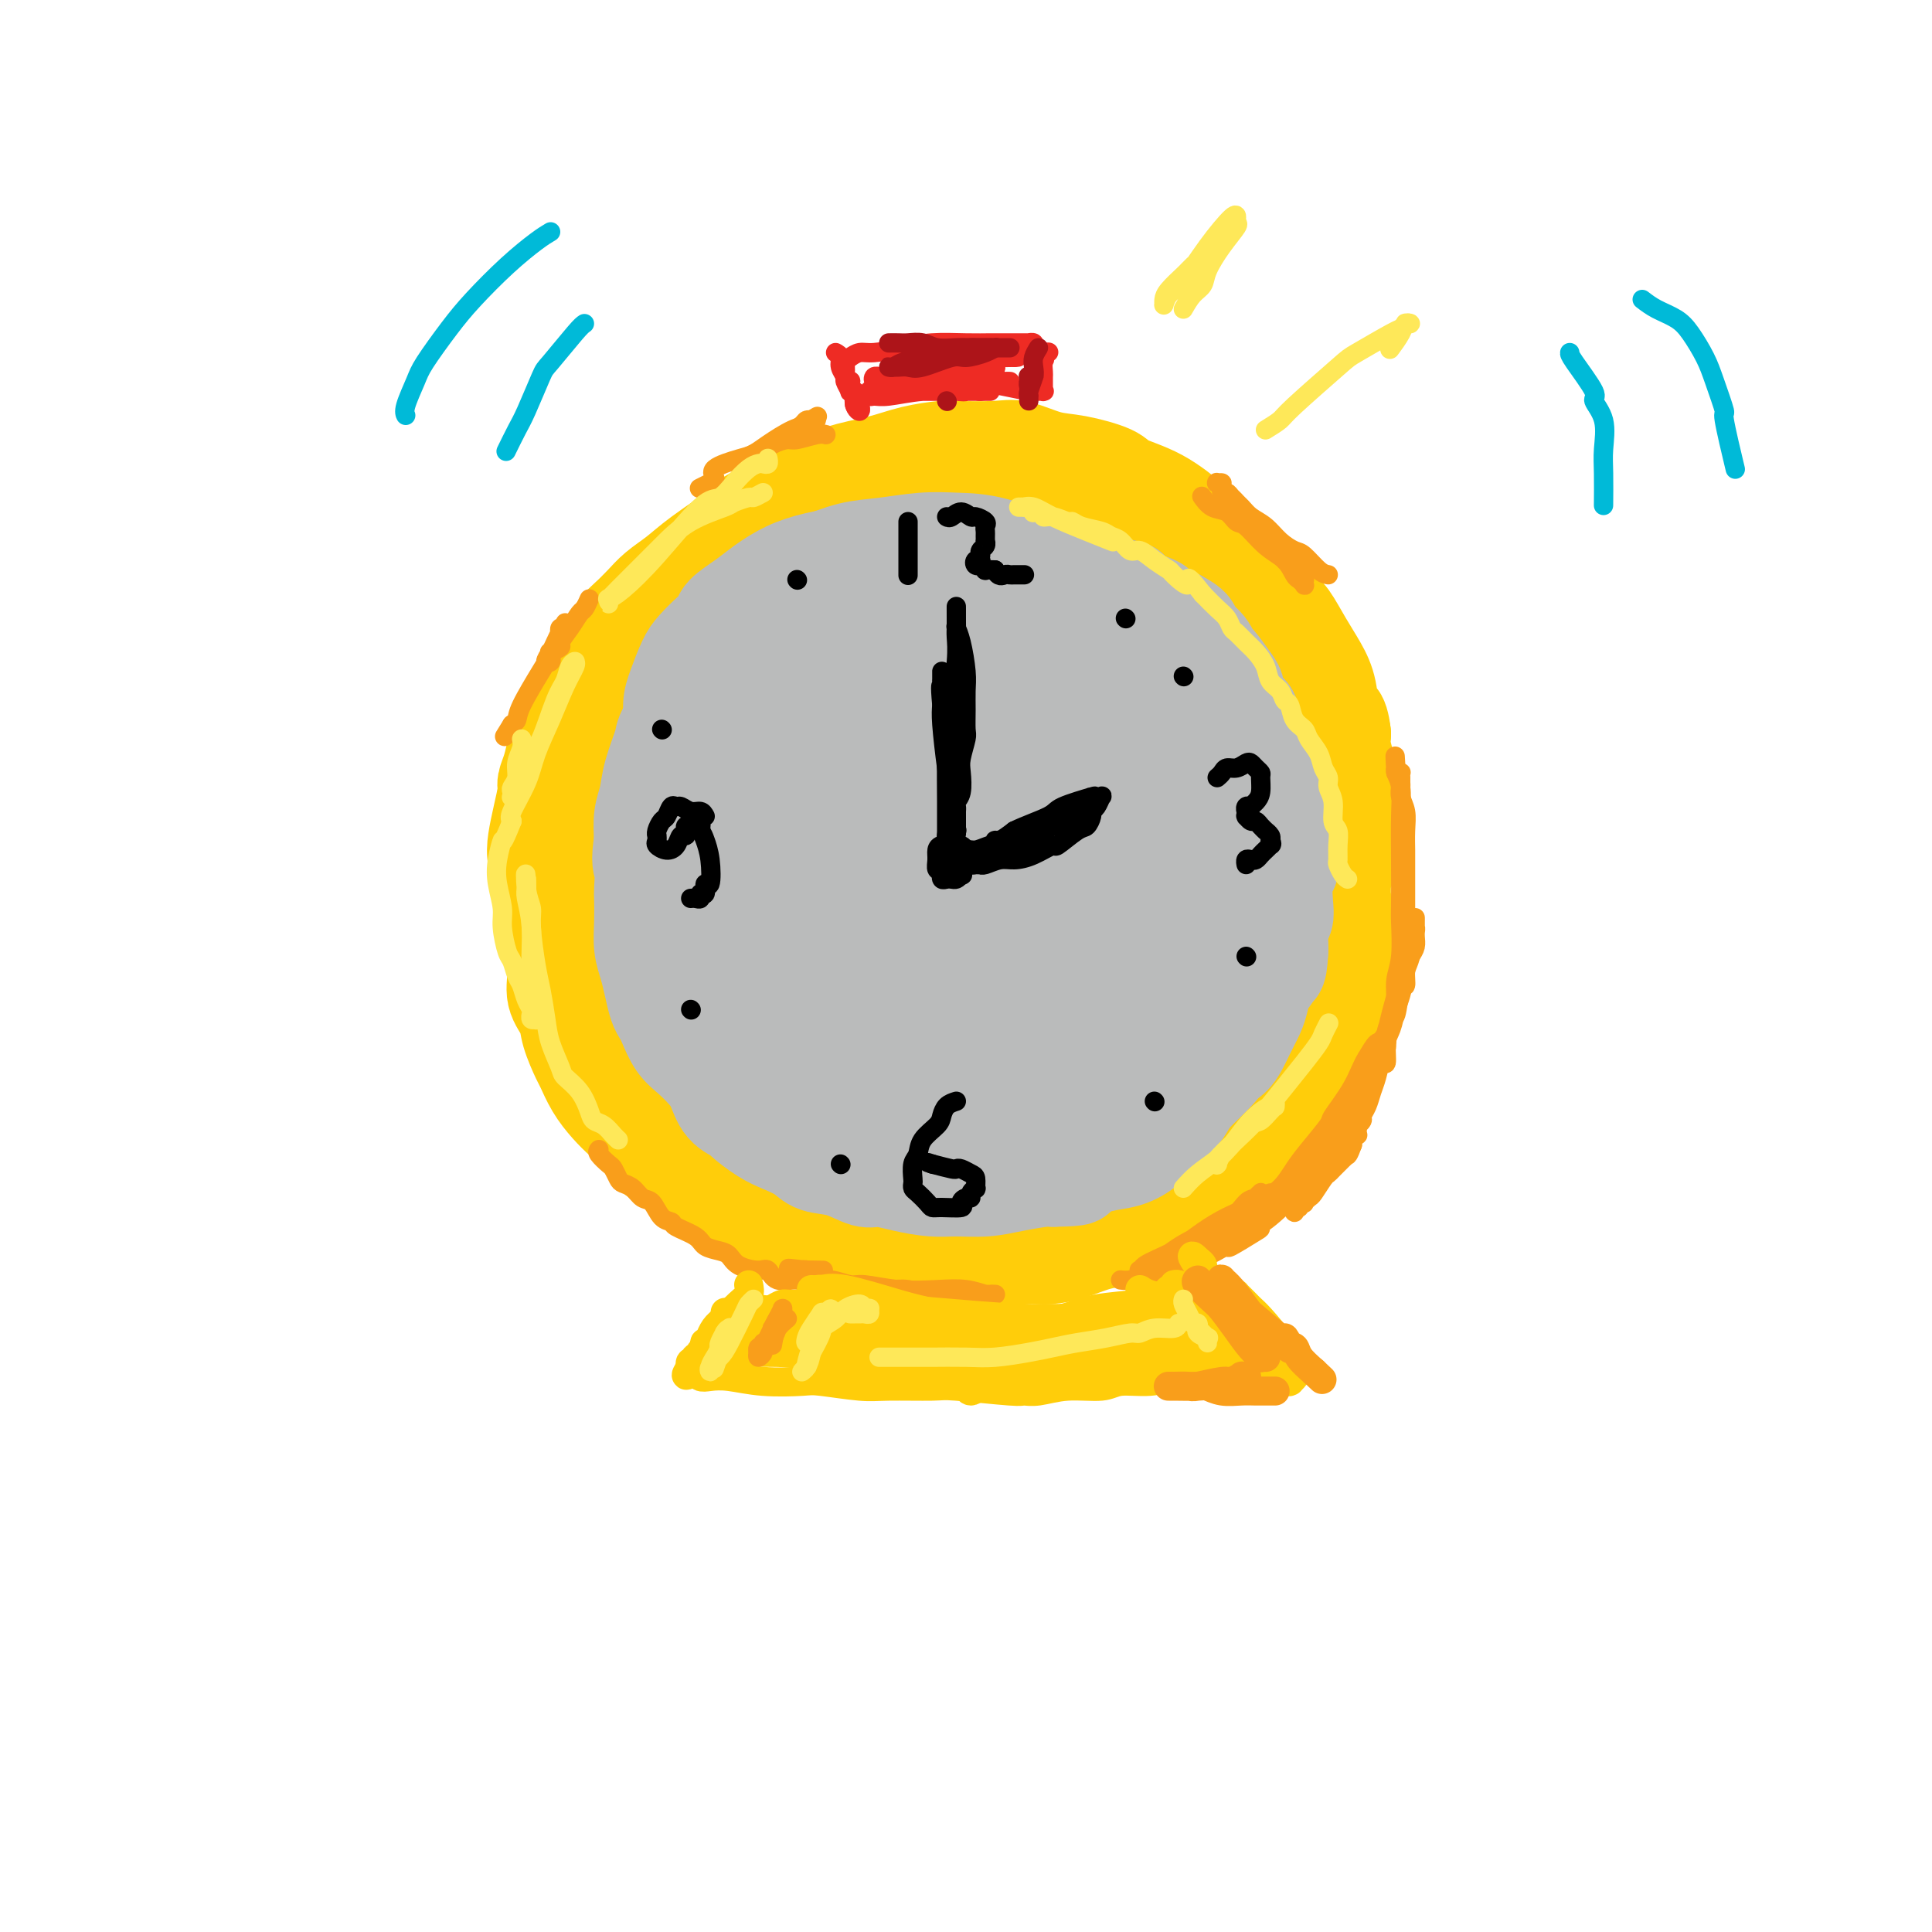 <svg viewBox='0 0 400 400' version='1.1' xmlns='http://www.w3.org/2000/svg' xmlns:xlink='http://www.w3.org/1999/xlink'><g fill='none' stroke='rgb(255,205,10)' stroke-width='20' stroke-linecap='round' stroke-linejoin='round'><path d='M217,113c-0.653,-0.325 -1.307,-0.650 -2,-1c-0.693,-0.350 -1.426,-0.725 -2,-1c-0.574,-0.275 -0.991,-0.451 -2,-1c-1.009,-0.549 -2.611,-1.471 -4,-2c-1.389,-0.529 -2.566,-0.664 -4,-1c-1.434,-0.336 -3.123,-0.875 -4,-1c-0.877,-0.125 -0.940,0.162 -2,0c-1.060,-0.162 -3.118,-0.772 -5,-1c-1.882,-0.228 -3.587,-0.072 -5,0c-1.413,0.072 -2.533,0.060 -4,0c-1.467,-0.060 -3.282,-0.167 -5,0c-1.718,0.167 -3.338,0.608 -5,1c-1.662,0.392 -3.366,0.734 -5,1c-1.634,0.266 -3.200,0.454 -4,1c-0.800,0.546 -0.835,1.449 -2,2c-1.165,0.551 -3.459,0.748 -5,1c-1.541,0.252 -2.327,0.557 -3,1c-0.673,0.443 -1.232,1.024 -3,2c-1.768,0.976 -4.747,2.349 -6,3c-1.253,0.651 -0.782,0.581 -1,1c-0.218,0.419 -1.125,1.327 -2,2c-0.875,0.673 -1.718,1.109 -3,2c-1.282,0.891 -3.004,2.236 -4,3c-0.996,0.764 -1.267,0.947 -2,2c-0.733,1.053 -1.928,2.976 -3,4c-1.072,1.024 -2.021,1.150 -3,2c-0.979,0.850 -1.990,2.425 -3,4'/><path d='M124,137c-3.379,3.189 -1.325,1.161 -1,1c0.325,-0.161 -1.079,1.544 -2,3c-0.921,1.456 -1.360,2.661 -2,4c-0.640,1.339 -1.482,2.810 -2,4c-0.518,1.190 -0.712,2.098 -1,3c-0.288,0.902 -0.668,1.797 -1,3c-0.332,1.203 -0.614,2.713 -1,4c-0.386,1.287 -0.875,2.352 -1,3c-0.125,0.648 0.114,0.878 0,2c-0.114,1.122 -0.581,3.137 -1,5c-0.419,1.863 -0.789,3.576 -1,5c-0.211,1.424 -0.263,2.560 0,4c0.263,1.440 0.840,3.183 1,4c0.160,0.817 -0.098,0.707 0,2c0.098,1.293 0.551,3.990 1,5c0.449,1.010 0.894,0.332 1,1c0.106,0.668 -0.126,2.683 0,4c0.126,1.317 0.612,1.938 1,3c0.388,1.062 0.680,2.566 1,4c0.320,1.434 0.670,2.800 1,4c0.330,1.200 0.640,2.235 1,3c0.360,0.765 0.768,1.262 1,2c0.232,0.738 0.287,1.719 1,3c0.713,1.281 2.082,2.862 3,4c0.918,1.138 1.383,1.833 2,3c0.617,1.167 1.386,2.806 2,4c0.614,1.194 1.073,1.944 2,3c0.927,1.056 2.321,2.417 3,3c0.679,0.583 0.644,0.388 1,1c0.356,0.612 1.102,2.032 2,3c0.898,0.968 1.949,1.484 3,2'/><path d='M138,236c3.323,3.914 2.631,2.201 3,2c0.369,-0.201 1.800,1.112 3,2c1.200,0.888 2.169,1.350 3,2c0.831,0.650 1.523,1.487 2,2c0.477,0.513 0.740,0.700 2,1c1.260,0.300 3.516,0.711 5,1c1.484,0.289 2.194,0.455 3,1c0.806,0.545 1.708,1.469 3,2c1.292,0.531 2.973,0.671 4,1c1.027,0.329 1.401,0.849 2,1c0.599,0.151 1.424,-0.065 2,0c0.576,0.065 0.904,0.413 2,1c1.096,0.587 2.959,1.415 4,2c1.041,0.585 1.260,0.926 2,1c0.740,0.074 2.003,-0.121 3,0c0.997,0.121 1.730,0.558 2,1c0.270,0.442 0.077,0.889 1,1c0.923,0.111 2.964,-0.114 4,0c1.036,0.114 1.069,0.569 2,1c0.931,0.431 2.760,0.840 4,1c1.240,0.160 1.890,0.072 3,0c1.110,-0.072 2.681,-0.128 4,0c1.319,0.128 2.386,0.442 4,0c1.614,-0.442 3.776,-1.638 5,-2c1.224,-0.362 1.510,0.110 2,0c0.490,-0.110 1.185,-0.804 2,-1c0.815,-0.196 1.752,0.105 3,0c1.248,-0.105 2.809,-0.616 4,-1c1.191,-0.384 2.013,-0.642 3,-1c0.987,-0.358 2.139,-0.817 3,-1c0.861,-0.183 1.430,-0.092 2,0'/><path d='M229,253c5.950,-1.407 3.327,-1.925 3,-2c-0.327,-0.075 1.644,0.294 3,0c1.356,-0.294 2.096,-1.252 3,-2c0.904,-0.748 1.970,-1.285 3,-2c1.030,-0.715 2.023,-1.608 3,-2c0.977,-0.392 1.937,-0.282 3,-1c1.063,-0.718 2.228,-2.264 3,-3c0.772,-0.736 1.150,-0.660 2,-1c0.850,-0.340 2.171,-1.095 3,-2c0.829,-0.905 1.166,-1.961 2,-3c0.834,-1.039 2.164,-2.060 3,-3c0.836,-0.940 1.178,-1.800 2,-3c0.822,-1.200 2.126,-2.740 3,-4c0.874,-1.260 1.319,-2.240 2,-3c0.681,-0.760 1.597,-1.301 2,-2c0.403,-0.699 0.293,-1.556 1,-3c0.707,-1.444 2.231,-3.474 3,-5c0.769,-1.526 0.785,-2.549 1,-4c0.215,-1.451 0.631,-3.330 1,-5c0.369,-1.670 0.691,-3.130 1,-5c0.309,-1.870 0.605,-4.149 1,-5c0.395,-0.851 0.891,-0.274 1,-2c0.109,-1.726 -0.167,-5.756 0,-8c0.167,-2.244 0.776,-2.703 1,-4c0.224,-1.297 0.061,-3.434 0,-5c-0.061,-1.566 -0.020,-2.562 0,-4c0.020,-1.438 0.019,-3.319 0,-5c-0.019,-1.681 -0.057,-3.162 0,-4c0.057,-0.838 0.208,-1.033 0,-2c-0.208,-0.967 -0.774,-2.705 -1,-4c-0.226,-1.295 -0.113,-2.148 0,-3'/><path d='M278,152c-0.570,-4.844 -1.493,-3.456 -2,-4c-0.507,-0.544 -0.596,-3.022 -1,-5c-0.404,-1.978 -1.122,-3.455 -2,-5c-0.878,-1.545 -1.916,-3.157 -3,-5c-1.084,-1.843 -2.215,-3.918 -3,-5c-0.785,-1.082 -1.225,-1.173 -2,-2c-0.775,-0.827 -1.884,-2.392 -3,-4c-1.116,-1.608 -2.240,-3.260 -4,-5c-1.760,-1.740 -4.158,-3.568 -6,-5c-1.842,-1.432 -3.128,-2.468 -5,-4c-1.872,-1.532 -4.329,-3.561 -7,-5c-2.671,-1.439 -5.555,-2.288 -7,-3c-1.445,-0.712 -1.453,-1.287 -3,-2c-1.547,-0.713 -4.635,-1.564 -7,-2c-2.365,-0.436 -4.006,-0.457 -6,-1c-1.994,-0.543 -4.342,-1.607 -6,-2c-1.658,-0.393 -2.628,-0.113 -5,0c-2.372,0.113 -6.146,0.060 -8,0c-1.854,-0.060 -1.789,-0.126 -3,0c-1.211,0.126 -3.699,0.444 -6,1c-2.301,0.556 -4.414,1.350 -7,2c-2.586,0.650 -5.643,1.154 -8,2c-2.357,0.846 -4.013,2.032 -6,3c-1.987,0.968 -4.306,1.718 -7,3c-2.694,1.282 -5.764,3.095 -7,4c-1.236,0.905 -0.638,0.903 -2,2c-1.362,1.097 -4.686,3.294 -7,5c-2.314,1.706 -3.620,2.921 -5,4c-1.380,1.079 -2.833,2.021 -4,3c-1.167,0.979 -2.048,1.994 -3,3c-0.952,1.006 -1.976,2.003 -3,3'/><path d='M130,128c-3.861,3.418 -1.514,1.964 -1,2c0.514,0.036 -0.804,1.562 -2,3c-1.196,1.438 -2.270,2.788 -3,4c-0.730,1.212 -1.118,2.287 -2,4c-0.882,1.713 -2.260,4.066 -3,6c-0.740,1.934 -0.843,3.451 -1,5c-0.157,1.549 -0.367,3.130 -1,5c-0.633,1.870 -1.690,4.030 -2,5c-0.310,0.970 0.128,0.750 0,2c-0.128,1.250 -0.820,3.970 -1,6c-0.180,2.030 0.152,3.372 0,5c-0.152,1.628 -0.788,3.544 -1,5c-0.212,1.456 0.000,2.454 0,4c-0.000,1.546 -0.212,3.642 0,5c0.212,1.358 0.848,1.980 1,3c0.152,1.020 -0.182,2.438 0,4c0.182,1.562 0.879,3.270 1,5c0.121,1.730 -0.333,3.483 0,5c0.333,1.517 1.453,2.796 2,4c0.547,1.204 0.520,2.331 1,4c0.480,1.669 1.468,3.878 2,5c0.532,1.122 0.607,1.156 1,2c0.393,0.844 1.103,2.497 2,4c0.897,1.503 1.981,2.855 3,4c1.019,1.145 1.972,2.084 3,3c1.028,0.916 2.130,1.810 3,3c0.870,1.190 1.509,2.675 3,4c1.491,1.325 3.833,2.489 5,3c1.167,0.511 1.160,0.368 2,1c0.840,0.632 2.526,2.038 4,3c1.474,0.962 2.737,1.481 4,2'/><path d='M150,248c5.040,3.525 5.641,2.839 7,3c1.359,0.161 3.476,1.169 5,2c1.524,0.831 2.454,1.484 4,2c1.546,0.516 3.706,0.894 5,1c1.294,0.106 1.722,-0.058 3,0c1.278,0.058 3.407,0.340 5,1c1.593,0.660 2.650,1.697 4,2c1.350,0.303 2.991,-0.128 5,0c2.009,0.128 4.385,0.815 6,1c1.615,0.185 2.468,-0.132 4,0c1.532,0.132 3.741,0.713 5,1c1.259,0.287 1.566,0.280 3,0c1.434,-0.280 3.994,-0.834 6,-1c2.006,-0.166 3.459,0.055 5,0c1.541,-0.055 3.169,-0.387 5,-1c1.831,-0.613 3.864,-1.508 6,-2c2.136,-0.492 4.374,-0.581 6,-1c1.626,-0.419 2.640,-1.166 4,-2c1.360,-0.834 3.064,-1.753 4,-2c0.936,-0.247 1.102,0.178 2,0c0.898,-0.178 2.527,-0.958 4,-2c1.473,-1.042 2.788,-2.347 4,-3c1.212,-0.653 2.319,-0.655 3,-1c0.681,-0.345 0.934,-1.032 2,-2c1.066,-0.968 2.943,-2.215 4,-3c1.057,-0.785 1.294,-1.107 2,-2c0.706,-0.893 1.880,-2.355 3,-4c1.120,-1.645 2.187,-3.472 3,-5c0.813,-1.528 1.373,-2.758 2,-4c0.627,-1.242 1.322,-2.498 2,-4c0.678,-1.502 1.339,-3.251 2,-5'/><path d='M275,217c1.575,-4.091 1.014,-5.317 1,-6c-0.014,-0.683 0.519,-0.822 1,-2c0.481,-1.178 0.910,-3.394 1,-5c0.090,-1.606 -0.158,-2.602 0,-4c0.158,-1.398 0.722,-3.197 1,-5c0.278,-1.803 0.271,-3.609 0,-5c-0.271,-1.391 -0.808,-2.366 -1,-4c-0.192,-1.634 -0.041,-3.927 0,-5c0.041,-1.073 -0.027,-0.927 0,-2c0.027,-1.073 0.149,-3.366 0,-5c-0.149,-1.634 -0.568,-2.610 -1,-4c-0.432,-1.390 -0.876,-3.193 -1,-5c-0.124,-1.807 0.071,-3.617 0,-5c-0.071,-1.383 -0.409,-2.339 -1,-4c-0.591,-1.661 -1.435,-4.026 -2,-5c-0.565,-0.974 -0.849,-0.556 -2,-2c-1.151,-1.444 -3.167,-4.749 -4,-6c-0.833,-1.251 -0.482,-0.446 -1,-1c-0.518,-0.554 -1.905,-2.465 -3,-4c-1.095,-1.535 -1.899,-2.695 -3,-4c-1.101,-1.305 -2.499,-2.757 -4,-4c-1.501,-1.243 -3.104,-2.278 -4,-3c-0.896,-0.722 -1.085,-1.133 -2,-2c-0.915,-0.867 -2.558,-2.192 -4,-3c-1.442,-0.808 -2.685,-1.101 -4,-2c-1.315,-0.899 -2.704,-2.404 -4,-3c-1.296,-0.596 -2.499,-0.281 -4,-1c-1.501,-0.719 -3.299,-2.471 -4,-3c-0.701,-0.529 -0.304,0.165 -1,0c-0.696,-0.165 -2.485,-1.190 -4,-2c-1.515,-0.810 -2.758,-1.405 -4,-2'/><path d='M221,109c-5.421,-2.884 -4.473,-2.093 -5,-2c-0.527,0.093 -2.530,-0.511 -4,-1c-1.470,-0.489 -2.407,-0.864 -4,-1c-1.593,-0.136 -3.841,-0.033 -5,0c-1.159,0.033 -1.227,-0.002 -3,0c-1.773,0.002 -5.250,0.043 -7,0c-1.750,-0.043 -1.771,-0.170 -3,0c-1.229,0.170 -3.664,0.637 -6,1c-2.336,0.363 -4.574,0.622 -6,1c-1.426,0.378 -2.042,0.875 -3,1c-0.958,0.125 -2.260,-0.122 -4,0c-1.740,0.122 -3.918,0.613 -5,1c-1.082,0.387 -1.068,0.670 -2,1c-0.932,0.330 -2.810,0.707 -4,1c-1.190,0.293 -1.694,0.500 -3,1c-1.306,0.500 -3.415,1.291 -5,2c-1.585,0.709 -2.645,1.337 -4,2c-1.355,0.663 -3.005,1.362 -4,2c-0.995,0.638 -1.334,1.217 -2,2c-0.666,0.783 -1.658,1.771 -3,3c-1.342,1.229 -3.036,2.698 -4,4c-0.964,1.302 -1.200,2.439 -2,4c-0.800,1.561 -2.165,3.548 -3,5c-0.835,1.452 -1.141,2.368 -2,4c-0.859,1.632 -2.271,3.978 -3,6c-0.729,2.022 -0.773,3.719 -1,5c-0.227,1.281 -0.635,2.147 -1,3c-0.365,0.853 -0.685,1.692 -1,3c-0.315,1.308 -0.623,3.083 -1,5c-0.377,1.917 -0.822,3.976 -1,6c-0.178,2.024 -0.089,4.012 0,6'/><path d='M120,174c-0.781,4.884 -0.232,3.093 0,3c0.232,-0.093 0.148,1.512 0,3c-0.148,1.488 -0.360,2.858 0,4c0.360,1.142 1.294,2.056 2,4c0.706,1.944 1.186,4.918 2,7c0.814,2.082 1.963,3.272 3,5c1.037,1.728 1.961,3.995 3,6c1.039,2.005 2.192,3.749 3,5c0.808,1.251 1.271,2.010 3,4c1.729,1.990 4.725,5.210 7,8c2.275,2.790 3.828,5.149 6,7c2.172,1.851 4.962,3.194 8,5c3.038,1.806 6.322,4.074 11,6c4.678,1.926 10.750,3.511 14,4c3.250,0.489 3.679,-0.116 6,0c2.321,0.116 6.533,0.954 13,0c6.467,-0.954 15.190,-3.701 19,-5c3.810,-1.299 2.706,-1.150 5,-3c2.294,-1.850 7.986,-5.700 12,-9c4.014,-3.300 6.348,-6.050 9,-9c2.652,-2.950 5.620,-6.102 8,-10c2.380,-3.898 4.171,-8.544 5,-11c0.829,-2.456 0.694,-2.722 1,-5c0.306,-2.278 1.052,-6.567 1,-11c-0.052,-4.433 -0.904,-9.009 -2,-13c-1.096,-3.991 -2.437,-7.395 -4,-11c-1.563,-3.605 -3.350,-7.411 -6,-11c-2.650,-3.589 -6.164,-6.962 -8,-9c-1.836,-2.038 -1.994,-2.741 -4,-5c-2.006,-2.259 -5.859,-6.074 -9,-9c-3.141,-2.926 -5.571,-4.963 -8,-7'/><path d='M220,117c-6.321,-5.506 -7.623,-4.273 -10,-5c-2.377,-0.727 -5.829,-3.416 -9,-5c-3.171,-1.584 -6.061,-2.063 -9,-2c-2.939,0.063 -5.926,0.669 -8,1c-2.074,0.331 -3.234,0.388 -5,1c-1.766,0.612 -4.138,1.780 -6,3c-1.862,1.220 -3.214,2.491 -6,5c-2.786,2.509 -7.005,6.257 -10,10c-2.995,3.743 -4.767,7.482 -6,11c-1.233,3.518 -1.928,6.814 -3,11c-1.072,4.186 -2.521,9.262 -3,12c-0.479,2.738 0.012,3.137 0,6c-0.012,2.863 -0.527,8.191 0,13c0.527,4.809 2.098,9.099 3,13c0.902,3.901 1.136,7.412 4,13c2.864,5.588 8.357,13.251 11,17c2.643,3.749 2.436,3.582 5,6c2.564,2.418 7.898,7.420 11,10c3.102,2.580 3.971,2.739 7,3c3.029,0.261 8.219,0.623 13,0c4.781,-0.623 9.152,-2.232 14,-5c4.848,-2.768 10.171,-6.694 15,-11c4.829,-4.306 9.163,-8.993 13,-14c3.837,-5.007 7.178,-10.334 10,-16c2.822,-5.666 5.127,-11.672 6,-15c0.873,-3.328 0.314,-3.978 0,-7c-0.314,-3.022 -0.382,-8.415 -2,-13c-1.618,-4.585 -4.784,-8.363 -8,-12c-3.216,-3.637 -6.481,-7.133 -11,-10c-4.519,-2.867 -10.291,-5.105 -16,-7c-5.709,-1.895 -11.354,-3.448 -17,-5'/><path d='M203,125c-8.670,-2.064 -13.844,-1.225 -17,-1c-3.156,0.225 -4.292,-0.163 -8,1c-3.708,1.163 -9.988,3.877 -15,7c-5.012,3.123 -8.757,6.653 -12,11c-3.243,4.347 -5.985,9.509 -8,15c-2.015,5.491 -3.303,11.310 -3,17c0.303,5.690 2.195,11.251 5,17c2.805,5.749 6.521,11.685 9,15c2.479,3.315 3.719,4.009 7,6c3.281,1.991 8.601,5.278 14,7c5.399,1.722 10.877,1.878 16,1c5.123,-0.878 9.892,-2.791 15,-6c5.108,-3.209 10.554,-7.714 15,-13c4.446,-5.286 7.891,-11.353 11,-17c3.109,-5.647 5.883,-10.873 7,-16c1.117,-5.127 0.577,-10.156 0,-13c-0.577,-2.844 -1.189,-3.505 -3,-6c-1.811,-2.495 -4.819,-6.824 -9,-10c-4.181,-3.176 -9.534,-5.198 -15,-7c-5.466,-1.802 -11.045,-3.383 -18,-3c-6.955,0.383 -15.284,2.730 -20,4c-4.716,1.270 -5.817,1.464 -10,4c-4.183,2.536 -11.448,7.413 -17,13c-5.552,5.587 -9.392,11.883 -12,18c-2.608,6.117 -3.985,12.053 -4,18c-0.015,5.947 1.330,11.904 4,17c2.670,5.096 6.663,9.332 12,13c5.337,3.668 12.018,6.767 16,8c3.982,1.233 5.264,0.601 10,0c4.736,-0.601 12.924,-1.172 20,-4c7.076,-2.828 13.038,-7.914 19,-13'/><path d='M212,208c5.890,-5.021 11.115,-11.074 16,-17c4.885,-5.926 9.429,-11.724 12,-17c2.571,-5.276 3.170,-10.029 3,-15c-0.170,-4.971 -1.110,-10.161 -2,-13c-0.890,-2.839 -1.732,-3.326 -4,-5c-2.268,-1.674 -5.962,-4.534 -11,-6c-5.038,-1.466 -11.420,-1.539 -18,-1c-6.580,0.539 -13.359,1.689 -20,4c-6.641,2.311 -13.143,5.782 -19,11c-5.857,5.218 -11.068,12.184 -14,16c-2.932,3.816 -3.584,4.483 -5,9c-1.416,4.517 -3.596,12.884 -4,20c-0.404,7.116 0.970,12.981 3,18c2.030,5.019 4.718,9.192 9,12c4.282,2.808 10.158,4.252 16,4c5.842,-0.252 11.651,-2.198 17,-5c5.349,-2.802 10.238,-6.458 15,-12c4.762,-5.542 9.396,-12.968 12,-17c2.604,-4.032 3.178,-4.669 4,-8c0.822,-3.331 1.894,-9.356 2,-14c0.106,-4.644 -0.753,-7.909 -3,-11c-2.247,-3.091 -5.884,-6.009 -10,-8c-4.116,-1.991 -8.713,-3.055 -14,-2c-5.287,1.055 -11.263,4.229 -15,6c-3.737,1.771 -5.235,2.139 -8,5c-2.765,2.861 -6.798,8.215 -10,14c-3.202,5.785 -5.573,12.000 -6,18c-0.427,6.000 1.092,11.783 3,17c1.908,5.217 4.206,9.866 8,13c3.794,3.134 9.084,4.753 14,5c4.916,0.247 9.458,-0.876 14,-2'/><path d='M197,227c5.036,-2.498 10.626,-7.743 14,-11c3.374,-3.257 4.532,-4.525 7,-9c2.468,-4.475 6.246,-12.157 8,-19c1.754,-6.843 1.483,-12.848 1,-18c-0.483,-5.152 -1.178,-9.451 -3,-13c-1.822,-3.549 -4.771,-6.349 -9,-7c-4.229,-0.651 -9.739,0.846 -13,2c-3.261,1.154 -4.274,1.965 -8,5c-3.726,3.035 -10.164,8.294 -15,14c-4.836,5.706 -8.070,11.858 -10,18c-1.930,6.142 -2.557,12.274 -2,18c0.557,5.726 2.297,11.047 5,15c2.703,3.953 6.371,6.538 11,7c4.629,0.462 10.221,-1.198 13,-2c2.779,-0.802 2.746,-0.746 5,-3c2.254,-2.254 6.797,-6.818 10,-12c3.203,-5.182 5.067,-10.981 6,-16c0.933,-5.019 0.933,-9.257 0,-13c-0.933,-3.743 -2.801,-6.991 -5,-9c-2.199,-2.009 -4.730,-2.777 -8,-3c-3.270,-0.223 -7.278,0.100 -12,3c-4.722,2.900 -10.156,8.376 -13,11c-2.844,2.624 -3.096,2.397 -5,6c-1.904,3.603 -5.458,11.037 -7,17c-1.542,5.963 -1.073,10.455 0,14c1.073,3.545 2.748,6.143 5,8c2.252,1.857 5.081,2.973 9,2c3.919,-0.973 8.927,-4.034 12,-6c3.073,-1.966 4.212,-2.837 7,-6c2.788,-3.163 7.225,-8.618 10,-14c2.775,-5.382 3.887,-10.691 5,-16'/><path d='M215,190c0.991,-5.130 0.967,-9.953 0,-14c-0.967,-4.047 -2.879,-7.316 -5,-9c-2.121,-1.684 -4.453,-1.784 -6,-2c-1.547,-0.216 -2.311,-0.548 -5,1c-2.689,1.548 -7.303,4.976 -11,10c-3.697,5.024 -6.479,11.645 -9,18c-2.521,6.355 -4.783,12.445 -5,18c-0.217,5.555 1.612,10.576 4,15c2.388,4.424 5.335,8.253 9,10c3.665,1.747 8.048,1.414 12,0c3.952,-1.414 7.472,-3.907 11,-9c3.528,-5.093 7.063,-12.784 9,-17c1.937,-4.216 2.277,-4.956 3,-8c0.723,-3.044 1.828,-8.393 1,-13c-0.828,-4.607 -3.588,-8.474 -5,-10c-1.412,-1.526 -1.474,-0.712 -3,0c-1.526,0.712 -4.515,1.321 -8,4c-3.485,2.679 -7.467,7.429 -10,10c-2.533,2.571 -3.616,2.964 -5,6c-1.384,3.036 -3.069,8.716 -4,13c-0.931,4.284 -1.108,7.174 0,10c1.108,2.826 3.502,5.588 6,7c2.498,1.412 5.100,1.473 8,0c2.900,-1.473 6.097,-4.479 9,-9c2.903,-4.521 5.513,-10.556 7,-14c1.487,-3.444 1.851,-4.296 2,-7c0.149,-2.704 0.084,-7.261 -1,-11c-1.084,-3.739 -3.188,-6.662 -5,-8c-1.812,-1.338 -3.334,-1.091 -6,-1c-2.666,0.091 -6.476,0.026 -10,2c-3.524,1.974 -6.762,5.987 -10,10'/><path d='M188,192c-2.783,4.247 -4.742,9.865 -6,13c-1.258,3.135 -1.815,3.787 -2,6c-0.185,2.213 0.002,5.985 1,9c0.998,3.015 2.806,5.271 5,7c2.194,1.729 4.774,2.929 8,3c3.226,0.071 7.099,-0.989 11,-3c3.901,-2.011 7.832,-4.975 11,-8c3.168,-3.025 5.575,-6.112 7,-8c1.425,-1.888 1.870,-2.579 2,-4c0.130,-1.421 -0.054,-3.573 0,-5c0.054,-1.427 0.347,-2.128 0,-3c-0.347,-0.872 -1.334,-1.916 -3,-2c-1.666,-0.084 -4.012,0.792 -6,2c-1.988,1.208 -3.619,2.749 -5,5c-1.381,2.251 -2.513,5.210 -3,7c-0.487,1.790 -0.331,2.409 0,4c0.331,1.591 0.835,4.155 2,6c1.165,1.845 2.991,2.972 5,3c2.009,0.028 4.202,-1.043 6,-2c1.798,-0.957 3.200,-1.801 6,-5c2.800,-3.199 6.997,-8.752 9,-13c2.003,-4.248 1.814,-7.189 2,-9c0.186,-1.811 0.749,-2.491 1,-3c0.251,-0.509 0.189,-0.846 0,-1c-0.189,-0.154 -0.505,-0.126 -1,0c-0.495,0.126 -1.170,0.348 -2,1c-0.830,0.652 -1.813,1.733 -3,3c-1.187,1.267 -2.576,2.721 -3,4c-0.424,1.279 0.117,2.383 0,3c-0.117,0.617 -0.890,0.748 -1,1c-0.110,0.252 0.445,0.626 1,1'/><path d='M230,204c-0.357,1.226 0.250,-0.208 1,-1c0.750,-0.792 1.643,-0.940 2,-1c0.357,-0.060 0.179,-0.030 0,0'/></g>
<g fill='none' stroke='rgb(186,187,187)' stroke-width='20' stroke-linecap='round' stroke-linejoin='round'><path d='M201,119c-0.718,-0.486 -1.436,-0.971 -2,-1c-0.564,-0.029 -0.973,0.399 -2,0c-1.027,-0.399 -2.670,-1.624 -4,-2c-1.330,-0.376 -2.346,0.098 -4,0c-1.654,-0.098 -3.946,-0.767 -6,-1c-2.054,-0.233 -3.869,-0.029 -5,0c-1.131,0.029 -1.579,-0.117 -3,0c-1.421,0.117 -3.817,0.496 -6,1c-2.183,0.504 -4.153,1.132 -6,2c-1.847,0.868 -3.572,1.975 -5,3c-1.428,1.025 -2.560,1.969 -4,3c-1.440,1.031 -3.186,2.150 -4,3c-0.814,0.850 -0.694,1.431 -1,2c-0.306,0.569 -1.039,1.127 -2,2c-0.961,0.873 -2.151,2.062 -3,3c-0.849,0.938 -1.356,1.627 -2,3c-0.644,1.373 -1.427,3.431 -2,5c-0.573,1.569 -0.938,2.648 -1,4c-0.062,1.352 0.180,2.978 0,4c-0.180,1.022 -0.781,1.440 -1,2c-0.219,0.560 -0.055,1.260 0,3c0.055,1.740 -0.000,4.519 0,6c0.000,1.481 0.056,1.666 0,3c-0.056,1.334 -0.222,3.819 0,5c0.222,1.181 0.833,1.059 1,2c0.167,0.941 -0.109,2.946 0,4c0.109,1.054 0.603,1.158 1,2c0.397,0.842 0.699,2.421 1,4'/><path d='M141,181c0.484,5.946 0.693,3.312 1,3c0.307,-0.312 0.713,1.698 1,3c0.287,1.302 0.456,1.898 1,3c0.544,1.102 1.464,2.712 2,4c0.536,1.288 0.688,2.256 1,3c0.312,0.744 0.782,1.266 1,2c0.218,0.734 0.182,1.680 1,3c0.818,1.320 2.488,3.012 3,4c0.512,0.988 -0.134,1.271 0,2c0.134,0.729 1.050,1.903 2,3c0.950,1.097 1.935,2.117 3,3c1.065,0.883 2.210,1.630 3,2c0.790,0.370 1.225,0.364 2,1c0.775,0.636 1.892,1.914 3,3c1.108,1.086 2.209,1.979 4,3c1.791,1.021 4.274,2.171 6,3c1.726,0.829 2.696,1.339 4,2c1.304,0.661 2.943,1.473 4,2c1.057,0.527 1.531,0.769 3,1c1.469,0.231 3.931,0.451 6,1c2.069,0.549 3.744,1.426 5,2c1.256,0.574 2.091,0.846 4,1c1.909,0.154 4.890,0.191 7,0c2.110,-0.191 3.348,-0.610 5,-1c1.652,-0.390 3.716,-0.751 5,-1c1.284,-0.249 1.786,-0.384 3,-1c1.214,-0.616 3.140,-1.712 5,-3c1.860,-1.288 3.653,-2.768 5,-4c1.347,-1.232 2.247,-2.216 4,-4c1.753,-1.784 4.358,-4.367 6,-7c1.642,-2.633 2.321,-5.317 3,-8'/><path d='M244,206c1.115,-2.660 2.404,-5.309 3,-7c0.596,-1.691 0.500,-2.424 1,-4c0.500,-1.576 1.597,-3.994 2,-8c0.403,-4.006 0.111,-9.599 0,-12c-0.111,-2.401 -0.041,-1.610 0,-3c0.041,-1.390 0.054,-4.961 0,-8c-0.054,-3.039 -0.176,-5.547 -1,-8c-0.824,-2.453 -2.351,-4.851 -3,-6c-0.649,-1.149 -0.421,-1.049 -1,-2c-0.579,-0.951 -1.965,-2.955 -3,-5c-1.035,-2.045 -1.719,-4.133 -3,-6c-1.281,-1.867 -3.157,-3.513 -5,-5c-1.843,-1.487 -3.652,-2.816 -6,-4c-2.348,-1.184 -5.235,-2.225 -7,-3c-1.765,-0.775 -2.406,-1.284 -4,-2c-1.594,-0.716 -4.139,-1.639 -7,-2c-2.861,-0.361 -6.036,-0.160 -9,0c-2.964,0.160 -5.716,0.280 -9,1c-3.284,0.720 -7.101,2.041 -11,4c-3.899,1.959 -7.879,4.555 -11,7c-3.121,2.445 -5.384,4.740 -8,7c-2.616,2.260 -5.586,4.486 -8,8c-2.414,3.514 -4.274,8.317 -5,11c-0.726,2.683 -0.320,3.247 -1,6c-0.680,2.753 -2.446,7.694 -3,12c-0.554,4.306 0.105,7.978 1,12c0.895,4.022 2.027,8.393 4,13c1.973,4.607 4.787,9.451 6,12c1.213,2.549 0.827,2.802 5,6c4.173,3.198 12.907,9.342 18,12c5.093,2.658 6.547,1.829 8,1'/><path d='M187,233c3.765,0.132 9.177,-0.039 14,-2c4.823,-1.961 9.058,-5.712 13,-9c3.942,-3.288 7.593,-6.113 11,-10c3.407,-3.887 6.572,-8.838 9,-14c2.428,-5.162 4.119,-10.537 5,-14c0.881,-3.463 0.953,-5.015 1,-8c0.047,-2.985 0.070,-7.402 -1,-12c-1.070,-4.598 -3.233,-9.375 -6,-13c-2.767,-3.625 -6.136,-6.096 -10,-8c-3.864,-1.904 -8.221,-3.240 -13,-4c-4.779,-0.760 -9.981,-0.946 -15,0c-5.019,0.946 -9.855,3.022 -13,4c-3.145,0.978 -4.598,0.858 -7,3c-2.402,2.142 -5.753,6.545 -8,11c-2.247,4.455 -3.388,8.960 -4,14c-0.612,5.040 -0.693,10.614 0,16c0.693,5.386 2.162,10.584 4,15c1.838,4.416 4.046,8.051 7,11c2.954,2.949 6.655,5.214 11,6c4.345,0.786 9.334,0.093 12,0c2.666,-0.093 3.010,0.413 6,-1c2.990,-1.413 8.626,-4.746 13,-9c4.374,-4.254 7.487,-9.429 10,-15c2.513,-5.571 4.428,-11.537 6,-17c1.572,-5.463 2.802,-10.422 2,-15c-0.802,-4.578 -3.635,-8.774 -5,-11c-1.365,-2.226 -1.261,-2.480 -3,-4c-1.739,-1.520 -5.322,-4.304 -9,-5c-3.678,-0.696 -7.452,0.697 -12,3c-4.548,2.303 -9.871,5.515 -14,10c-4.129,4.485 -7.065,10.242 -10,16'/><path d='M181,171c-3.099,5.584 -5.845,11.546 -7,18c-1.155,6.454 -0.718,13.402 0,17c0.718,3.598 1.716,3.847 4,6c2.284,2.153 5.855,6.209 9,8c3.145,1.791 5.866,1.316 9,0c3.134,-1.316 6.682,-3.472 10,-7c3.318,-3.528 6.405,-8.428 9,-14c2.595,-5.572 4.698,-11.815 6,-15c1.302,-3.185 1.802,-3.312 1,-7c-0.802,-3.688 -2.907,-10.936 -4,-14c-1.093,-3.064 -1.175,-1.943 -3,-2c-1.825,-0.057 -5.395,-1.292 -9,-1c-3.605,0.292 -7.247,2.110 -11,5c-3.753,2.890 -7.619,6.852 -11,12c-3.381,5.148 -6.278,11.483 -8,15c-1.722,3.517 -2.270,4.216 -2,7c0.270,2.784 1.356,7.654 3,11c1.644,3.346 3.844,5.169 6,6c2.156,0.831 4.267,0.670 7,-1c2.733,-1.670 6.088,-4.849 9,-9c2.912,-4.151 5.380,-9.273 7,-14c1.620,-4.727 2.392,-9.059 3,-13c0.608,-3.941 1.052,-7.490 1,-9c-0.052,-1.510 -0.600,-0.980 -1,-1c-0.400,-0.020 -0.653,-0.590 -1,-1c-0.347,-0.410 -0.790,-0.659 -2,1c-1.210,1.659 -3.189,5.226 -6,10c-2.811,4.774 -6.455,10.754 -8,16c-1.545,5.246 -0.993,9.759 -1,12c-0.007,2.241 -0.573,2.212 0,3c0.573,0.788 2.287,2.394 4,4'/><path d='M195,214c1.454,1.181 3.087,2.135 6,1c2.913,-1.135 7.104,-4.358 11,-8c3.896,-3.642 7.498,-7.704 10,-12c2.502,-4.296 3.906,-8.826 6,-14c2.094,-5.174 4.880,-10.991 6,-14c1.120,-3.009 0.575,-3.210 1,-6c0.425,-2.790 1.819,-8.167 2,-12c0.181,-3.833 -0.852,-6.120 -2,-9c-1.148,-2.880 -2.412,-6.351 -4,-9c-1.588,-2.649 -3.501,-4.475 -5,-6c-1.499,-1.525 -2.586,-2.749 -4,-4c-1.414,-1.251 -3.156,-2.528 -6,-4c-2.844,-1.472 -6.789,-3.139 -10,-4c-3.211,-0.861 -5.686,-0.917 -8,-1c-2.314,-0.083 -4.465,-0.193 -7,0c-2.535,0.193 -5.452,0.689 -8,1c-2.548,0.311 -4.727,0.437 -7,1c-2.273,0.563 -4.640,1.563 -6,2c-1.360,0.437 -1.712,0.310 -3,1c-1.288,0.690 -3.512,2.197 -6,4c-2.488,1.803 -5.242,3.901 -7,6c-1.758,2.099 -2.522,4.197 -4,6c-1.478,1.803 -3.671,3.310 -5,5c-1.329,1.690 -1.795,3.561 -3,6c-1.205,2.439 -3.150,5.446 -4,7c-0.850,1.554 -0.606,1.657 -1,3c-0.394,1.343 -1.425,3.927 -2,6c-0.575,2.073 -0.693,3.635 -1,5c-0.307,1.365 -0.802,2.533 -1,4c-0.198,1.467 -0.099,3.234 0,5'/><path d='M133,174c-0.774,4.690 -0.208,4.915 0,6c0.208,1.085 0.059,3.031 0,4c-0.059,0.969 -0.027,0.961 0,2c0.027,1.039 0.049,3.125 0,5c-0.049,1.875 -0.168,3.538 0,5c0.168,1.462 0.622,2.721 1,4c0.378,1.279 0.681,2.576 1,4c0.319,1.424 0.655,2.975 1,4c0.345,1.025 0.701,1.524 1,2c0.299,0.476 0.542,0.930 1,2c0.458,1.070 1.133,2.755 2,4c0.867,1.245 1.928,2.050 3,3c1.072,0.950 2.154,2.046 3,3c0.846,0.954 1.454,1.768 2,3c0.546,1.232 1.030,2.882 2,4c0.970,1.118 2.427,1.703 3,2c0.573,0.297 0.262,0.307 1,1c0.738,0.693 2.524,2.068 4,3c1.476,0.932 2.643,1.420 4,2c1.357,0.580 2.903,1.251 4,2c1.097,0.749 1.744,1.577 3,2c1.256,0.423 3.122,0.443 5,1c1.878,0.557 3.767,1.652 5,2c1.233,0.348 1.809,-0.050 3,0c1.191,0.050 2.998,0.546 5,1c2.002,0.454 4.200,0.864 6,1c1.800,0.136 3.203,-0.002 5,0c1.797,0.002 3.987,0.145 6,0c2.013,-0.145 3.850,-0.577 6,-1c2.150,-0.423 4.614,-0.835 6,-1c1.386,-0.165 1.693,-0.082 2,0'/><path d='M218,244c6.929,-0.115 4.751,-0.404 5,-1c0.249,-0.596 2.924,-1.500 5,-2c2.076,-0.500 3.554,-0.594 5,-1c1.446,-0.406 2.861,-1.122 4,-2c1.139,-0.878 2.002,-1.918 3,-3c0.998,-1.082 2.131,-2.207 3,-3c0.869,-0.793 1.475,-1.253 2,-2c0.525,-0.747 0.970,-1.780 2,-3c1.030,-1.220 2.644,-2.627 4,-4c1.356,-1.373 2.453,-2.711 3,-4c0.547,-1.289 0.543,-2.528 1,-4c0.457,-1.472 1.377,-3.176 2,-5c0.623,-1.824 0.951,-3.767 1,-5c0.049,-1.233 -0.181,-1.757 0,-3c0.181,-1.243 0.774,-3.205 1,-6c0.226,-2.795 0.084,-6.423 0,-8c-0.084,-1.577 -0.110,-1.103 0,-3c0.110,-1.897 0.355,-6.163 0,-9c-0.355,-2.837 -1.311,-4.243 -2,-6c-0.689,-1.757 -1.112,-3.866 -1,-5c0.112,-1.134 0.758,-1.293 0,-3c-0.758,-1.707 -2.921,-4.961 -4,-7c-1.079,-2.039 -1.073,-2.863 -2,-4c-0.927,-1.137 -2.786,-2.587 -4,-4c-1.214,-1.413 -1.785,-2.787 -3,-4c-1.215,-1.213 -3.076,-2.263 -4,-3c-0.924,-0.737 -0.911,-1.162 -2,-2c-1.089,-0.838 -3.282,-2.091 -5,-3c-1.718,-0.909 -2.963,-1.476 -4,-2c-1.037,-0.524 -1.868,-1.007 -3,-1c-1.132,0.007 -2.566,0.503 -4,1'/><path d='M221,133c-2.489,-1.000 -0.711,-1.000 0,-1c0.711,0.000 0.356,0.000 0,0'/><path d='M154,136c0.605,-0.470 1.210,-0.940 2,-2c0.790,-1.060 1.764,-2.710 3,-4c1.236,-1.290 2.733,-2.219 4,-3c1.267,-0.781 2.304,-1.414 3,-2c0.696,-0.586 1.050,-1.127 2,-2c0.950,-0.873 2.496,-2.079 4,-3c1.504,-0.921 2.964,-1.557 4,-2c1.036,-0.443 1.646,-0.692 3,-1c1.354,-0.308 3.451,-0.675 5,-1c1.549,-0.325 2.548,-0.609 4,-1c1.452,-0.391 3.356,-0.889 4,-1c0.644,-0.111 0.026,0.166 1,0c0.974,-0.166 3.538,-0.773 5,-1c1.462,-0.227 1.821,-0.072 2,0c0.179,0.072 0.178,0.062 1,0c0.822,-0.062 2.466,-0.176 4,0c1.534,0.176 2.959,0.641 4,1c1.041,0.359 1.699,0.611 3,1c1.301,0.389 3.244,0.916 4,1c0.756,0.084 0.324,-0.276 1,0c0.676,0.276 2.460,1.186 4,2c1.540,0.814 2.838,1.531 4,2c1.162,0.469 2.189,0.688 4,1c1.811,0.312 4.405,0.716 5,1c0.595,0.284 -0.810,0.447 0,1c0.810,0.553 3.833,1.495 5,2c1.167,0.505 0.476,0.573 1,1c0.524,0.427 2.262,1.214 4,2'/><path d='M244,128c4.634,2.463 2.219,2.621 2,3c-0.219,0.379 1.759,0.978 3,2c1.241,1.022 1.746,2.466 2,3c0.254,0.534 0.258,0.158 1,1c0.742,0.842 2.223,2.902 3,4c0.777,1.098 0.852,1.234 1,2c0.148,0.766 0.369,2.163 1,3c0.631,0.837 1.670,1.113 2,2c0.330,0.887 -0.051,2.383 0,3c0.051,0.617 0.535,0.354 1,1c0.465,0.646 0.912,2.202 1,3c0.088,0.798 -0.184,0.837 0,1c0.184,0.163 0.824,0.448 1,1c0.176,0.552 -0.110,1.369 0,2c0.110,0.631 0.617,1.075 1,2c0.383,0.925 0.642,2.332 1,3c0.358,0.668 0.814,0.596 1,1c0.186,0.404 0.101,1.282 0,2c-0.101,0.718 -0.219,1.275 0,2c0.219,0.725 0.777,1.616 1,2c0.223,0.384 0.113,0.260 0,1c-0.113,0.740 -0.230,2.345 0,3c0.230,0.655 0.808,0.360 1,1c0.192,0.640 0.000,2.216 0,3c-0.000,0.784 0.192,0.775 0,1c-0.192,0.225 -0.770,0.683 -1,2c-0.230,1.317 -0.114,3.494 0,5c0.114,1.506 0.226,2.342 0,3c-0.226,0.658 -0.792,1.139 -1,2c-0.208,0.861 -0.060,2.103 0,3c0.060,0.897 0.030,1.448 0,2'/><path d='M265,197c-0.255,5.298 -0.894,3.544 -1,3c-0.106,-0.544 0.320,0.124 0,1c-0.320,0.876 -1.386,1.962 -2,3c-0.614,1.038 -0.775,2.029 -1,3c-0.225,0.971 -0.513,1.921 -1,3c-0.487,1.079 -1.171,2.286 -2,4c-0.829,1.714 -1.802,3.934 -3,5c-1.198,1.066 -2.620,0.976 -4,2c-1.380,1.024 -2.718,3.160 -4,5c-1.282,1.840 -2.509,3.383 -3,4c-0.491,0.617 -0.245,0.309 0,0'/></g>
<g fill='none' stroke='rgb(0,0,0)' stroke-width='4' stroke-linecap='round' stroke-linejoin='round'><path d='M196,173c-0.033,0.136 -0.065,0.273 0,1c0.065,0.727 0.228,2.045 0,3c-0.228,0.955 -0.846,1.545 -1,2c-0.154,0.455 0.157,0.773 0,1c-0.157,0.227 -0.781,0.362 -1,0c-0.219,-0.362 -0.031,-1.221 0,-2c0.031,-0.779 -0.094,-1.478 0,-2c0.094,-0.522 0.407,-0.869 1,-1c0.593,-0.131 1.465,-0.047 2,0c0.535,0.047 0.733,0.057 1,0c0.267,-0.057 0.605,-0.180 1,0c0.395,0.180 0.849,0.665 1,1c0.151,0.335 -0.001,0.521 0,1c0.001,0.479 0.155,1.253 0,2c-0.155,0.747 -0.620,1.469 -1,2c-0.380,0.531 -0.676,0.870 -1,1c-0.324,0.130 -0.675,0.050 -1,0c-0.325,-0.050 -0.625,-0.070 -1,0c-0.375,0.070 -0.826,0.229 -1,0c-0.174,-0.229 -0.072,-0.846 0,-1c0.072,-0.154 0.112,0.155 0,0c-0.112,-0.155 -0.376,-0.772 0,-1c0.376,-0.228 1.393,-0.065 2,0c0.607,0.065 0.803,0.033 1,0'/><path d='M198,180c0.411,-0.367 -0.063,-0.283 0,0c0.063,0.283 0.662,0.765 1,1c0.338,0.235 0.416,0.222 0,0c-0.416,-0.222 -1.327,-0.652 -2,-1c-0.673,-0.348 -1.109,-0.615 -1,-1c0.109,-0.385 0.761,-0.887 1,-1c0.239,-0.113 0.064,0.165 0,0c-0.064,-0.165 -0.017,-0.773 0,-1c0.017,-0.227 0.005,-0.075 0,0c-0.005,0.075 -0.001,0.072 0,0c0.001,-0.072 0.000,-0.212 0,0c-0.000,0.212 0.001,0.775 0,1c-0.001,0.225 -0.004,0.113 0,0c0.004,-0.113 0.015,-0.226 0,0c-0.015,0.226 -0.057,0.790 0,1c0.057,0.210 0.211,0.066 0,0c-0.211,-0.066 -0.788,-0.055 -1,0c-0.212,0.055 -0.058,0.152 0,0c0.058,-0.152 0.020,-0.555 0,-1c-0.020,-0.445 -0.020,-0.932 0,-1c0.020,-0.068 0.062,0.282 0,0c-0.062,-0.282 -0.227,-1.195 0,-4c0.227,-2.805 0.845,-7.501 1,-12c0.155,-4.499 -0.155,-8.799 0,-13c0.155,-4.201 0.773,-8.301 1,-11c0.227,-2.699 0.061,-3.996 0,-5c-0.061,-1.004 -0.017,-1.715 0,-2c0.017,-0.285 0.009,-0.142 0,0'/><path d='M198,130c-0.003,-8.029 -0.011,-3.102 0,-1c0.011,2.102 0.041,1.381 0,1c-0.041,-0.381 -0.155,-0.420 0,0c0.155,0.420 0.577,1.300 1,3c0.423,1.700 0.846,4.221 1,6c0.154,1.779 0.037,2.815 0,4c-0.037,1.185 0.004,2.518 0,4c-0.004,1.482 -0.053,3.114 0,4c0.053,0.886 0.206,1.025 0,2c-0.206,0.975 -0.773,2.786 -1,4c-0.227,1.214 -0.113,1.831 0,3c0.113,1.169 0.227,2.891 0,4c-0.227,1.109 -0.793,1.607 -1,2c-0.207,0.393 -0.056,0.683 0,1c0.056,0.317 0.015,0.663 0,1c-0.015,0.337 -0.004,0.665 0,1c0.004,0.335 0.001,0.677 0,1c-0.001,0.323 -0.000,0.627 0,1c0.000,0.373 -0.000,0.814 0,1c0.000,0.186 0.001,0.117 0,0c-0.001,-0.117 -0.004,-0.281 0,0c0.004,0.281 0.016,1.008 0,1c-0.016,-0.008 -0.060,-0.753 0,-1c0.060,-0.247 0.222,0.002 0,0c-0.222,-0.002 -0.830,-0.255 -1,-1c-0.170,-0.745 0.099,-1.983 0,-4c-0.099,-2.017 -0.565,-4.812 -1,-8c-0.435,-3.188 -0.839,-6.768 -1,-9c-0.161,-2.232 -0.081,-3.116 0,-4'/><path d='M195,146c-0.464,-5.023 -0.124,-4.082 0,-4c0.124,0.082 0.033,-0.695 0,-1c-0.033,-0.305 -0.009,-0.138 0,0c0.009,0.138 0.002,0.246 0,0c-0.002,-0.246 -0.001,-0.847 0,-1c0.001,-0.153 0.000,0.142 0,0c-0.000,-0.142 -0.001,-0.719 0,-1c0.001,-0.281 0.004,-0.265 0,0c-0.004,0.265 -0.015,0.778 0,1c0.015,0.222 0.057,0.152 0,1c-0.057,0.848 -0.211,2.612 0,5c0.211,2.388 0.789,5.399 1,7c0.211,1.601 0.057,1.792 0,4c-0.057,2.208 -0.015,6.433 0,9c0.015,2.567 0.004,3.477 0,4c-0.004,0.523 -0.001,0.661 0,1c0.001,0.339 0.000,0.880 0,1c-0.000,0.120 0.000,-0.179 0,0c-0.000,0.179 -0.001,0.837 0,1c0.001,0.163 0.004,-0.167 0,0c-0.004,0.167 -0.015,0.833 0,1c0.015,0.167 0.057,-0.166 0,0c-0.057,0.166 -0.211,0.829 0,1c0.211,0.171 0.789,-0.150 1,0c0.211,0.150 0.057,0.771 0,1c-0.057,0.229 -0.016,0.065 0,0c0.016,-0.065 0.008,-0.033 0,0'/><path d='M197,176c0.266,5.949 -0.070,2.322 0,1c0.070,-1.322 0.546,-0.339 1,0c0.454,0.339 0.886,0.036 1,0c0.114,-0.036 -0.088,0.197 0,0c0.088,-0.197 0.468,-0.823 1,-1c0.532,-0.177 1.217,0.096 2,0c0.783,-0.096 1.663,-0.561 3,-1c1.337,-0.439 3.132,-0.854 4,-1c0.868,-0.146 0.810,-0.025 1,0c0.190,0.025 0.629,-0.046 1,0c0.371,0.046 0.673,0.208 1,0c0.327,-0.208 0.680,-0.788 1,-1c0.320,-0.212 0.609,-0.057 1,0c0.391,0.057 0.885,0.015 1,0c0.115,-0.015 -0.149,-0.004 0,0c0.149,0.004 0.711,-0.000 1,0c0.289,0.000 0.305,0.004 0,0c-0.305,-0.004 -0.932,-0.015 -1,0c-0.068,0.015 0.423,0.057 0,0c-0.423,-0.057 -1.758,-0.212 -3,0c-1.242,0.212 -2.389,0.792 -3,1c-0.611,0.208 -0.685,0.043 -1,0c-0.315,-0.043 -0.869,0.037 -1,0c-0.131,-0.037 0.163,-0.191 0,0c-0.163,0.191 -0.781,0.725 -1,1c-0.219,0.275 -0.038,0.290 0,0c0.038,-0.290 -0.067,-0.886 0,-1c0.067,-0.114 0.305,0.253 1,0c0.695,-0.253 1.848,-1.127 3,-2'/><path d='M210,172c2.119,-1.055 5.418,-2.192 7,-3c1.582,-0.808 1.447,-1.288 3,-2c1.553,-0.712 4.793,-1.655 6,-2c1.207,-0.345 0.379,-0.092 0,0c-0.379,0.092 -0.311,0.023 0,0c0.311,-0.023 0.865,0.001 1,0c0.135,-0.001 -0.150,-0.025 0,0c0.150,0.025 0.735,0.100 1,0c0.265,-0.100 0.212,-0.373 0,0c-0.212,0.373 -0.582,1.393 -1,2c-0.418,0.607 -0.883,0.801 -1,1c-0.117,0.199 0.115,0.402 0,1c-0.115,0.598 -0.579,1.592 -1,2c-0.421,0.408 -0.801,0.229 -2,1c-1.199,0.771 -3.216,2.493 -4,3c-0.784,0.507 -0.336,-0.200 -1,0c-0.664,0.200 -2.441,1.307 -4,2c-1.559,0.693 -2.900,0.970 -4,1c-1.100,0.030 -1.959,-0.188 -3,0c-1.041,0.188 -2.264,0.782 -3,1c-0.736,0.218 -0.986,0.059 -1,0c-0.014,-0.059 0.209,-0.019 0,0c-0.209,0.019 -0.850,0.017 -1,0c-0.150,-0.017 0.189,-0.048 0,0c-0.189,0.048 -0.908,0.174 -1,0c-0.092,-0.174 0.442,-0.648 1,-1c0.558,-0.352 1.141,-0.580 2,-1c0.859,-0.420 1.993,-1.030 4,-2c2.007,-0.970 4.886,-2.300 6,-3c1.114,-0.700 0.461,-0.772 1,-1c0.539,-0.228 2.269,-0.614 4,-1'/><path d='M219,170c3.173,-1.558 2.104,-0.953 2,-1c-0.104,-0.047 0.757,-0.745 1,-1c0.243,-0.255 -0.132,-0.066 0,0c0.132,0.066 0.771,0.009 1,0c0.229,-0.009 0.047,0.030 0,0c-0.047,-0.030 0.041,-0.130 0,0c-0.041,0.130 -0.210,0.490 -1,1c-0.790,0.510 -2.201,1.169 -4,2c-1.799,0.831 -3.985,1.834 -6,3c-2.015,1.166 -3.859,2.494 -5,3c-1.141,0.506 -1.577,0.188 -2,0c-0.423,-0.188 -0.831,-0.247 -1,0c-0.169,0.247 -0.098,0.798 0,1c0.098,0.202 0.222,0.054 0,0c-0.222,-0.054 -0.791,-0.015 -1,0c-0.209,0.015 -0.060,0.004 0,0c0.060,-0.004 0.030,-0.002 0,0'/><path d='M188,108c0.000,0.811 0.000,1.623 0,2c0.000,0.377 0.000,0.321 0,1c0.000,0.679 0.000,2.095 0,3c0.000,0.905 0.000,1.301 0,2c0.000,0.699 0.000,1.703 0,2c0.000,0.297 0.000,-0.112 0,0c0.000,0.112 0.000,0.746 0,1c0.000,0.254 0.000,0.127 0,0'/><path d='M196,107c0.253,0.145 0.506,0.291 1,0c0.494,-0.291 1.229,-1.017 2,-1c0.771,0.017 1.580,0.778 2,1c0.420,0.222 0.452,-0.096 1,0c0.548,0.096 1.611,0.604 2,1c0.389,0.396 0.104,0.680 0,1c-0.104,0.320 -0.027,0.677 0,1c0.027,0.323 0.003,0.611 0,1c-0.003,0.389 0.013,0.879 0,1c-0.013,0.121 -0.056,-0.126 0,0c0.056,0.126 0.211,0.626 0,1c-0.211,0.374 -0.788,0.622 -1,1c-0.212,0.378 -0.060,0.885 0,1c0.060,0.115 0.029,-0.162 0,0c-0.029,0.162 -0.056,0.762 0,1c0.056,0.238 0.196,0.115 0,0c-0.196,-0.115 -0.728,-0.223 -1,0c-0.272,0.223 -0.285,0.778 0,1c0.285,0.222 0.866,0.112 1,0c0.134,-0.112 -0.181,-0.226 0,0c0.181,0.226 0.856,0.792 1,1c0.144,0.208 -0.245,0.060 0,0c0.245,-0.060 1.122,-0.030 2,0'/><path d='M206,118c0.713,1.619 1.497,1.166 2,1c0.503,-0.166 0.727,-0.044 1,0c0.273,0.044 0.595,0.012 1,0c0.405,-0.012 0.893,-0.003 1,0c0.107,0.003 -0.167,0.001 0,0c0.167,-0.001 0.776,-0.000 1,0c0.224,0.000 0.064,0.000 0,0c-0.064,-0.000 -0.032,-0.000 0,0'/><path d='M252,161c0.356,-0.302 0.711,-0.603 1,-1c0.289,-0.397 0.511,-0.888 1,-1c0.489,-0.112 1.245,0.156 2,0c0.755,-0.156 1.508,-0.734 2,-1c0.492,-0.266 0.721,-0.219 1,0c0.279,0.219 0.608,0.612 1,1c0.392,0.388 0.847,0.773 1,1c0.153,0.227 0.003,0.296 0,1c-0.003,0.704 0.139,2.044 0,3c-0.139,0.956 -0.559,1.528 -1,2c-0.441,0.472 -0.903,0.843 -1,1c-0.097,0.157 0.170,0.098 0,0c-0.170,-0.098 -0.778,-0.237 -1,0c-0.222,0.237 -0.059,0.848 0,1c0.059,0.152 0.015,-0.157 0,0c-0.015,0.157 -0.001,0.778 0,1c0.001,0.222 -0.011,0.045 0,0c0.011,-0.045 0.044,0.043 0,0c-0.044,-0.043 -0.165,-0.218 0,0c0.165,0.218 0.618,0.828 1,1c0.382,0.172 0.695,-0.095 1,0c0.305,0.095 0.604,0.550 1,1c0.396,0.450 0.890,0.894 1,1c0.110,0.106 -0.163,-0.125 0,0c0.163,0.125 0.761,0.607 1,1c0.239,0.393 0.120,0.696 0,1'/><path d='M263,174c0.606,0.858 0.121,1.004 0,1c-0.121,-0.004 0.123,-0.159 0,0c-0.123,0.159 -0.611,0.630 -1,1c-0.389,0.370 -0.679,0.639 -1,1c-0.321,0.361 -0.675,0.815 -1,1c-0.325,0.185 -0.623,0.101 -1,0c-0.377,-0.101 -0.832,-0.220 -1,0c-0.168,0.220 -0.048,0.777 0,1c0.048,0.223 0.024,0.111 0,0'/><path d='M198,228c-0.740,0.238 -1.479,0.477 -2,1c-0.521,0.523 -0.823,1.332 -1,2c-0.177,0.668 -0.230,1.195 -1,2c-0.770,0.805 -2.259,1.889 -3,3c-0.741,1.111 -0.735,2.248 -1,3c-0.265,0.752 -0.801,1.118 -1,2c-0.199,0.882 -0.061,2.281 0,3c0.061,0.719 0.043,0.757 0,1c-0.043,0.243 -0.113,0.692 0,1c0.113,0.308 0.410,0.476 1,1c0.590,0.524 1.474,1.406 2,2c0.526,0.594 0.694,0.901 1,1c0.306,0.099 0.752,-0.011 2,0c1.248,0.011 3.300,0.144 4,0c0.700,-0.144 0.048,-0.565 0,-1c-0.048,-0.435 0.509,-0.885 1,-1c0.491,-0.115 0.917,0.106 1,0c0.083,-0.106 -0.176,-0.539 0,-1c0.176,-0.461 0.787,-0.950 1,-1c0.213,-0.050 0.029,0.340 0,0c-0.029,-0.340 0.097,-1.411 0,-2c-0.097,-0.589 -0.415,-0.697 -1,-1c-0.585,-0.303 -1.435,-0.803 -2,-1c-0.565,-0.197 -0.844,-0.092 -1,0c-0.156,0.092 -0.187,0.169 -1,0c-0.813,-0.169 -2.406,-0.585 -4,-1'/><path d='M193,241c-1.500,-0.500 -0.750,-0.250 0,0'/><path d='M146,169c-0.250,-0.454 -0.501,-0.908 -1,-1c-0.499,-0.092 -1.247,0.179 -2,0c-0.753,-0.179 -1.511,-0.806 -2,-1c-0.489,-0.194 -0.709,0.046 -1,0c-0.291,-0.046 -0.652,-0.376 -1,0c-0.348,0.376 -0.682,1.459 -1,2c-0.318,0.541 -0.621,0.540 -1,1c-0.379,0.460 -0.835,1.380 -1,2c-0.165,0.620 -0.038,0.941 0,1c0.038,0.059 -0.011,-0.144 0,0c0.011,0.144 0.083,0.633 0,1c-0.083,0.367 -0.320,0.611 0,1c0.320,0.389 1.196,0.923 2,1c0.804,0.077 1.536,-0.304 2,-1c0.464,-0.696 0.659,-1.707 1,-2c0.341,-0.293 0.827,0.133 1,0c0.173,-0.133 0.033,-0.824 0,-1c-0.033,-0.176 0.043,0.164 0,0c-0.043,-0.164 -0.204,-0.833 0,-1c0.204,-0.167 0.773,0.169 1,0c0.227,-0.169 0.112,-0.844 0,-1c-0.112,-0.156 -0.223,0.205 0,0c0.223,-0.205 0.778,-0.978 1,-1c0.222,-0.022 0.111,0.705 0,1c-0.111,0.295 -0.222,0.156 0,0c0.222,-0.156 0.778,-0.330 1,0c0.222,0.330 0.111,1.165 0,2'/><path d='M145,172c0.480,0.603 0.680,1.112 1,2c0.320,0.888 0.761,2.156 1,4c0.239,1.844 0.275,4.263 0,5c-0.275,0.737 -0.861,-0.209 -1,0c-0.139,0.209 0.169,1.573 0,2c-0.169,0.427 -0.816,-0.082 -1,0c-0.184,0.082 0.095,0.754 0,1c-0.095,0.246 -0.564,0.066 -1,0c-0.436,-0.066 -0.839,-0.019 -1,0c-0.161,0.019 -0.081,0.009 0,0'/><path d='M233,128c0.000,0.000 0.100,0.100 0.1,0.1'/><path d='M245,140c0.000,0.000 0.100,0.100 0.1,0.1'/><path d='M258,198c0.000,0.000 0.100,0.100 0.1,0.1'/><path d='M239,228c0.000,0.000 0.100,0.100 0.1,0.1'/><path d='M174,241c0.000,0.000 0.100,0.100 0.1,0.1'/><path d='M143,209c0.000,0.000 0.100,0.100 0.1,0.1'/><path d='M137,151c0.000,0.000 0.100,0.100 0.1,0.1'/><path d='M165,120c0.000,0.000 0.100,0.100 0.1,0.1'/></g>
<g fill='none' stroke='rgb(238,43,36)' stroke-width='4' stroke-linecap='round' stroke-linejoin='round'><path d='M173,73c0.455,0.253 0.911,0.506 1,1c0.089,0.494 -0.188,1.229 0,2c0.188,0.771 0.840,1.580 1,2c0.160,0.420 -0.171,0.453 0,1c0.171,0.547 0.845,1.608 1,2c0.155,0.392 -0.207,0.115 0,0c0.207,-0.115 0.984,-0.066 1,0c0.016,0.066 -0.729,0.150 -1,0c-0.271,-0.150 -0.069,-0.535 0,-1c0.069,-0.465 0.005,-1.011 0,-1c-0.005,0.011 0.050,0.580 0,1c-0.050,0.420 -0.206,0.691 0,1c0.206,0.309 0.773,0.655 1,1c0.227,0.345 0.112,0.691 0,1c-0.112,0.309 -0.223,0.583 0,1c0.223,0.417 0.778,0.976 1,1c0.222,0.024 0.111,-0.488 0,-1'/><path d='M178,84c0.531,1.893 -0.641,1.125 -1,0c-0.359,-1.125 0.096,-2.607 0,-3c-0.096,-0.393 -0.744,0.302 -1,0c-0.256,-0.302 -0.121,-1.602 0,-2c0.121,-0.398 0.229,0.104 0,0c-0.229,-0.104 -0.793,-0.816 -1,-1c-0.207,-0.184 -0.056,0.158 0,0c0.056,-0.158 0.017,-0.816 0,-1c-0.017,-0.184 -0.013,0.104 0,0c0.013,-0.104 0.034,-0.602 0,-1c-0.034,-0.398 -0.124,-0.698 0,-1c0.124,-0.302 0.463,-0.607 1,-1c0.537,-0.393 1.272,-0.876 2,-1c0.728,-0.124 1.448,0.110 3,0c1.552,-0.110 3.934,-0.565 6,-1c2.066,-0.435 3.815,-0.848 6,-1c2.185,-0.152 4.805,-0.041 7,0c2.195,0.041 3.964,0.011 5,0c1.036,-0.011 1.338,-0.003 2,0c0.662,0.003 1.684,0.001 2,0c0.316,-0.001 -0.074,-0.000 0,0c0.074,0.000 0.612,-0.000 1,0c0.388,0.000 0.625,0.000 1,0c0.375,-0.000 0.889,-0.001 1,0c0.111,0.001 -0.180,0.003 0,0c0.180,-0.003 0.833,-0.012 1,0c0.167,0.012 -0.151,0.044 0,0c0.151,-0.044 0.771,-0.166 1,0c0.229,0.166 0.065,0.619 0,1c-0.065,0.381 -0.033,0.691 0,1'/><path d='M214,73c5.735,-0.052 2.073,-0.183 1,0c-1.073,0.183 0.445,0.680 1,1c0.555,0.320 0.149,0.463 0,1c-0.149,0.537 -0.040,1.467 0,2c0.040,0.533 0.011,0.668 0,1c-0.011,0.332 -0.003,0.859 0,1c0.003,0.141 0.003,-0.106 0,0c-0.003,0.106 -0.008,0.564 0,1c0.008,0.436 0.030,0.850 0,1c-0.030,0.150 -0.112,0.038 0,0c0.112,-0.038 0.418,-0.001 0,0c-0.418,0.001 -1.561,-0.036 -2,0c-0.439,0.036 -0.173,0.143 -1,0c-0.827,-0.143 -2.747,-0.536 -5,-1c-2.253,-0.464 -4.841,-1.000 -8,-1c-3.159,0.000 -6.890,0.536 -9,1c-2.110,0.464 -2.600,0.856 -3,1c-0.400,0.144 -0.710,0.039 -1,0c-0.290,-0.039 -0.561,-0.014 -1,0c-0.439,0.014 -1.048,0.015 -1,0c0.048,-0.015 0.752,-0.047 1,0c0.248,0.047 0.042,0.174 1,0c0.958,-0.174 3.082,-0.649 6,-1c2.918,-0.351 6.631,-0.577 9,-1c2.369,-0.423 3.394,-1.041 4,-1c0.606,0.041 0.791,0.743 1,1c0.209,0.257 0.441,0.069 1,0c0.559,-0.069 1.445,-0.020 1,0c-0.445,0.020 -2.223,0.010 -4,0'/><path d='M205,79c-2.475,-0.044 -6.663,-0.155 -9,0c-2.337,0.155 -2.822,0.575 -5,1c-2.178,0.425 -6.048,0.856 -8,1c-1.952,0.144 -1.985,-0.000 -2,0c-0.015,0.000 -0.013,0.144 0,0c0.013,-0.144 0.036,-0.578 0,-1c-0.036,-0.422 -0.129,-0.834 0,-1c0.129,-0.166 0.482,-0.087 1,0c0.518,0.087 1.200,0.181 3,0c1.800,-0.181 4.718,-0.636 8,-1c3.282,-0.364 6.929,-0.637 9,-1c2.071,-0.363 2.566,-0.815 3,-1c0.434,-0.185 0.806,-0.102 1,0c0.194,0.102 0.210,0.224 0,0c-0.210,-0.224 -0.648,-0.792 -1,-1c-0.352,-0.208 -0.620,-0.056 -2,0c-1.380,0.056 -3.871,0.015 -6,0c-2.129,-0.015 -3.895,-0.004 -5,0c-1.105,0.004 -1.547,0.001 -2,0c-0.453,-0.001 -0.916,0.001 -1,0c-0.084,-0.001 0.210,-0.004 0,0c-0.210,0.004 -0.924,0.015 -1,0c-0.076,-0.015 0.487,-0.057 1,0c0.513,0.057 0.974,0.211 3,0c2.026,-0.211 5.615,-0.789 8,-1c2.385,-0.211 3.567,-0.057 5,0c1.433,0.057 3.117,0.015 4,0c0.883,-0.015 0.967,-0.004 1,0c0.033,0.004 0.017,0.002 0,0'/><path d='M210,74c2.742,-0.187 -0.901,-0.155 -4,0c-3.099,0.155 -5.652,0.434 -9,1c-3.348,0.566 -7.489,1.419 -10,2c-2.511,0.581 -3.392,0.892 -4,1c-0.608,0.108 -0.945,0.015 -1,0c-0.055,-0.015 0.170,0.049 0,0c-0.170,-0.049 -0.737,-0.209 -1,0c-0.263,0.209 -0.222,0.788 0,1c0.222,0.212 0.624,0.057 1,0c0.376,-0.057 0.727,-0.015 2,0c1.273,0.015 3.469,0.003 6,0c2.531,-0.003 5.396,0.002 7,0c1.604,-0.002 1.947,-0.011 2,0c0.053,0.011 -0.184,0.042 0,0c0.184,-0.042 0.789,-0.156 1,0c0.211,0.156 0.026,0.581 0,1c-0.026,0.419 0.106,0.830 0,1c-0.106,0.170 -0.449,0.099 -2,0c-1.551,-0.099 -4.310,-0.226 -7,0c-2.690,0.226 -5.310,0.807 -7,1c-1.690,0.193 -2.451,-0.001 -3,0c-0.549,0.001 -0.886,0.196 -1,0c-0.114,-0.196 -0.005,-0.785 0,-1c0.005,-0.215 -0.093,-0.058 0,0c0.093,0.058 0.376,0.015 1,0c0.624,-0.015 1.587,-0.004 2,0c0.413,0.004 0.276,0.001 2,0c1.724,-0.001 5.310,-0.000 8,0c2.690,0.000 4.483,0.000 6,0c1.517,-0.000 2.759,-0.000 4,0'/><path d='M203,81c3.359,-0.155 0.756,-0.041 0,0c-0.756,0.041 0.335,0.011 1,0c0.665,-0.011 0.904,-0.003 1,0c0.096,0.003 0.048,0.002 0,0'/></g>
<g fill='none' stroke='rgb(249,158,27)' stroke-width='4' stroke-linecap='round' stroke-linejoin='round'><path d='M232,265c0.611,0.070 1.222,0.139 2,0c0.778,-0.139 1.723,-0.488 2,-1c0.277,-0.512 -0.112,-1.187 1,-2c1.112,-0.813 3.726,-1.766 6,-3c2.274,-1.234 4.207,-2.751 6,-4c1.793,-1.249 3.447,-2.229 5,-3c1.553,-0.771 3.005,-1.332 4,-2c0.995,-0.668 1.532,-1.443 2,-2c0.468,-0.557 0.866,-0.895 1,-1c0.134,-0.105 0.003,0.022 0,0c-0.003,-0.022 0.122,-0.195 0,0c-0.122,0.195 -0.491,0.756 -1,1c-0.509,0.244 -1.159,0.169 -2,1c-0.841,0.831 -1.874,2.566 -4,4c-2.126,1.434 -5.344,2.566 -8,4c-2.656,1.434 -4.750,3.169 -6,4c-1.250,0.831 -1.657,0.758 -2,1c-0.343,0.242 -0.622,0.797 -1,1c-0.378,0.203 -0.855,0.052 -1,0c-0.145,-0.052 0.040,-0.006 0,0c-0.040,0.006 -0.306,-0.029 0,0c0.306,0.029 1.185,0.121 2,0c0.815,-0.121 1.566,-0.456 3,-1c1.434,-0.544 3.553,-1.298 5,-2c1.447,-0.702 2.224,-1.351 3,-2'/><path d='M249,258c3.058,-1.300 4.704,-2.050 6,-3c1.296,-0.950 2.242,-2.101 3,-3c0.758,-0.899 1.328,-1.545 2,-2c0.672,-0.455 1.445,-0.718 2,-1c0.555,-0.282 0.892,-0.584 1,-1c0.108,-0.416 -0.012,-0.947 0,-1c0.012,-0.053 0.157,0.370 1,0c0.843,-0.370 2.384,-1.534 3,-2c0.616,-0.466 0.308,-0.233 0,0'/><path d='M279,227c0.353,-0.389 0.706,-0.779 1,-1c0.294,-0.221 0.531,-0.274 1,-1c0.469,-0.726 1.172,-2.125 2,-3c0.828,-0.875 1.780,-1.224 2,-2c0.220,-0.776 -0.292,-1.978 0,-3c0.292,-1.022 1.389,-1.865 2,-3c0.611,-1.135 0.737,-2.561 1,-3c0.263,-0.439 0.662,0.111 1,-1c0.338,-1.111 0.616,-3.883 1,-5c0.384,-1.117 0.873,-0.579 1,-1c0.127,-0.421 -0.110,-1.801 0,-3c0.110,-1.199 0.565,-2.216 1,-3c0.435,-0.784 0.849,-1.333 1,-2c0.151,-0.667 0.041,-1.451 0,-2c-0.041,-0.549 -0.011,-0.864 0,-1c0.011,-0.136 0.003,-0.093 0,0c-0.003,0.093 -0.001,0.236 0,0c0.001,-0.236 0.000,-0.852 0,-1c-0.000,-0.148 0.000,0.173 0,0c-0.000,-0.173 -0.000,-0.841 0,-1c0.000,-0.159 0.001,0.192 0,0c-0.001,-0.192 -0.003,-0.927 0,-1c0.003,-0.073 0.011,0.517 0,1c-0.011,0.483 -0.041,0.861 0,1c0.041,0.139 0.155,0.040 0,1c-0.155,0.960 -0.577,2.980 -1,5'/><path d='M292,198c-0.348,1.529 -0.719,1.853 -1,3c-0.281,1.147 -0.471,3.119 -1,5c-0.529,1.881 -1.396,3.671 -2,5c-0.604,1.329 -0.947,2.197 -1,3c-0.053,0.803 0.182,1.539 0,2c-0.182,0.461 -0.780,0.645 -1,1c-0.220,0.355 -0.060,0.882 0,1c0.060,0.118 0.020,-0.171 0,0c-0.020,0.171 -0.020,0.802 0,1c0.020,0.198 0.060,-0.036 0,0c-0.060,0.036 -0.220,0.344 0,0c0.220,-0.344 0.819,-1.338 1,-2c0.181,-0.662 -0.057,-0.992 0,-2c0.057,-1.008 0.407,-2.693 1,-5c0.593,-2.307 1.427,-5.235 2,-7c0.573,-1.765 0.886,-2.368 1,-4c0.114,-1.632 0.031,-4.294 0,-6c-0.031,-1.706 -0.009,-2.455 0,-4c0.009,-1.545 0.003,-3.887 0,-6c-0.003,-2.113 -0.005,-3.998 0,-5c0.005,-1.002 0.015,-1.123 0,-2c-0.015,-0.877 -0.057,-2.511 0,-4c0.057,-1.489 0.211,-2.832 0,-4c-0.211,-1.168 -0.789,-2.159 -1,-3c-0.211,-0.841 -0.056,-1.532 0,-2c0.056,-0.468 0.012,-0.714 0,-1c-0.012,-0.286 0.007,-0.613 0,-1c-0.007,-0.387 -0.040,-0.835 0,-1c0.040,-0.165 0.154,-0.047 0,0c-0.154,0.047 -0.577,0.024 -1,0'/><path d='M289,160c-0.308,-6.262 -0.079,-2.417 0,-1c0.079,1.417 0.007,0.406 0,0c-0.007,-0.406 0.051,-0.206 0,0c-0.051,0.206 -0.210,0.419 0,1c0.210,0.581 0.788,1.530 1,3c0.212,1.470 0.058,3.460 0,6c-0.058,2.540 -0.019,5.630 0,9c0.019,3.370 0.020,7.019 0,9c-0.020,1.981 -0.061,2.295 0,4c0.061,1.705 0.222,4.800 0,7c-0.222,2.200 -0.829,3.505 -1,5c-0.171,1.495 0.095,3.179 0,5c-0.095,1.821 -0.550,3.779 -1,5c-0.450,1.221 -0.894,1.705 -1,3c-0.106,1.295 0.127,3.400 0,4c-0.127,0.600 -0.612,-0.305 -1,0c-0.388,0.305 -0.677,1.822 -1,3c-0.323,1.178 -0.679,2.018 -1,3c-0.321,0.982 -0.608,2.105 -1,3c-0.392,0.895 -0.890,1.563 -1,2c-0.110,0.437 0.166,0.643 0,1c-0.166,0.357 -0.776,0.865 -1,1c-0.224,0.135 -0.064,-0.105 0,0c0.064,0.105 0.031,0.554 0,1c-0.031,0.446 -0.061,0.890 0,1c0.061,0.110 0.212,-0.115 0,0c-0.212,0.115 -0.788,0.569 -1,1c-0.212,0.431 -0.061,0.837 0,1c0.061,0.163 0.030,0.081 0,0'/><path d='M280,237c-1.614,4.437 -1.149,1.029 -1,0c0.149,-1.029 -0.019,0.319 0,1c0.019,0.681 0.226,0.694 0,1c-0.226,0.306 -0.886,0.906 -1,1c-0.114,0.094 0.316,-0.318 0,0c-0.316,0.318 -1.380,1.366 -2,2c-0.620,0.634 -0.797,0.853 -1,1c-0.203,0.147 -0.431,0.222 -1,1c-0.569,0.778 -1.477,2.260 -2,3c-0.523,0.740 -0.661,0.738 -1,1c-0.339,0.262 -0.879,0.787 -1,1c-0.121,0.213 0.178,0.114 0,0c-0.178,-0.114 -0.832,-0.244 -1,0c-0.168,0.244 0.149,0.863 0,1c-0.149,0.137 -0.764,-0.207 -1,0c-0.236,0.207 -0.092,0.967 0,1c0.092,0.033 0.130,-0.660 0,-1c-0.130,-0.340 -0.430,-0.326 0,-1c0.430,-0.674 1.590,-2.035 3,-4c1.410,-1.965 3.070,-4.533 4,-6c0.930,-1.467 1.129,-1.832 2,-4c0.871,-2.168 2.415,-6.140 4,-9c1.585,-2.860 3.210,-4.610 4,-6c0.790,-1.390 0.744,-2.421 1,-3c0.256,-0.579 0.812,-0.707 1,-1c0.188,-0.293 0.006,-0.750 0,-1c-0.006,-0.250 0.163,-0.294 0,0c-0.163,0.294 -0.659,0.925 -1,1c-0.341,0.075 -0.526,-0.407 -1,0c-0.474,0.407 -1.237,1.704 -2,3'/><path d='M283,219c-0.903,1.319 -1.659,3.615 -3,6c-1.341,2.385 -3.267,4.858 -4,6c-0.733,1.142 -0.272,0.952 -1,2c-0.728,1.048 -2.645,3.334 -4,5c-1.355,1.666 -2.147,2.711 -3,4c-0.853,1.289 -1.766,2.821 -3,4c-1.234,1.179 -2.788,2.004 -4,3c-1.212,0.996 -2.081,2.164 -3,3c-0.919,0.836 -1.887,1.341 -3,2c-1.113,0.659 -2.371,1.472 -3,2c-0.629,0.528 -0.630,0.772 -1,1c-0.370,0.228 -1.108,0.439 -2,1c-0.892,0.561 -1.938,1.471 -3,2c-1.062,0.529 -2.140,0.678 -3,1c-0.860,0.322 -1.502,0.817 -2,1c-0.498,0.183 -0.850,0.053 -1,0c-0.150,-0.053 -0.096,-0.028 0,0c0.096,0.028 0.236,0.060 0,0c-0.236,-0.060 -0.847,-0.212 -1,0c-0.153,0.212 0.151,0.789 0,1c-0.151,0.211 -0.758,0.057 -1,0c-0.242,-0.057 -0.118,-0.016 0,0c0.118,0.016 0.229,0.008 0,0c-0.229,-0.008 -0.797,-0.016 -1,0c-0.203,0.016 -0.040,0.057 0,0c0.040,-0.057 -0.044,-0.211 0,0c0.044,0.211 0.216,0.786 0,1c-0.216,0.214 -0.821,0.068 -1,0c-0.179,-0.068 0.067,-0.057 0,0c-0.067,0.057 -0.448,0.159 0,0c0.448,-0.159 1.724,-0.580 3,-1'/><path d='M239,263c-3.735,2.759 -0.072,1.156 3,0c3.072,-1.156 5.553,-1.867 8,-3c2.447,-1.133 4.858,-2.690 7,-4c2.142,-1.310 4.013,-2.373 6,-4c1.987,-1.627 4.090,-3.817 5,-5c0.910,-1.183 0.626,-1.359 2,-3c1.374,-1.641 4.407,-4.746 6,-6c1.593,-1.254 1.747,-0.658 2,-1c0.253,-0.342 0.605,-1.624 1,-2c0.395,-0.376 0.833,0.152 1,0c0.167,-0.152 0.064,-0.984 0,-1c-0.064,-0.016 -0.088,0.786 0,1c0.088,0.214 0.290,-0.159 0,0c-0.290,0.159 -1.071,0.850 -2,2c-0.929,1.150 -2.004,2.760 -3,4c-0.996,1.240 -1.912,2.109 -3,3c-1.088,0.891 -2.349,1.805 -4,3c-1.651,1.195 -3.694,2.670 -5,4c-1.306,1.330 -1.875,2.516 -2,3c-0.125,0.484 0.196,0.266 -1,1c-1.196,0.734 -3.908,2.421 -5,3c-1.092,0.579 -0.562,0.049 -1,0c-0.438,-0.049 -1.842,0.383 -3,1c-1.158,0.617 -2.068,1.418 -3,2c-0.932,0.582 -1.886,0.944 -3,1c-1.114,0.056 -2.390,-0.195 -3,0c-0.610,0.195 -0.555,0.836 -1,1c-0.445,0.164 -1.389,-0.148 -2,0c-0.611,0.148 -0.889,0.757 -1,1c-0.111,0.243 -0.056,0.122 0,0'/><path d='M275,119c-0.547,-0.103 -1.094,-0.205 -2,-1c-0.906,-0.795 -2.172,-2.282 -3,-3c-0.828,-0.718 -1.219,-0.668 -2,-1c-0.781,-0.332 -1.953,-1.048 -3,-2c-1.047,-0.952 -1.968,-2.140 -3,-3c-1.032,-0.860 -2.175,-1.392 -3,-2c-0.825,-0.608 -1.332,-1.291 -2,-2c-0.668,-0.709 -1.499,-1.443 -2,-2c-0.501,-0.557 -0.674,-0.938 -1,-1c-0.326,-0.062 -0.805,0.194 -1,0c-0.195,-0.194 -0.104,-0.837 0,-1c0.104,-0.163 0.223,0.152 0,0c-0.223,-0.152 -0.787,-0.773 -1,-1c-0.213,-0.227 -0.074,-0.059 0,0c0.074,0.059 0.082,0.010 0,0c-0.082,-0.010 -0.254,0.018 0,0c0.254,-0.018 0.932,-0.083 1,0c0.068,0.083 -0.476,0.315 0,1c0.476,0.685 1.973,1.823 3,3c1.027,1.177 1.584,2.394 3,4c1.416,1.606 3.690,3.602 5,5c1.310,1.398 1.655,2.199 2,3'/><path d='M266,116c2.461,2.791 2.113,2.269 2,2c-0.113,-0.269 0.008,-0.283 0,0c-0.008,0.283 -0.146,0.864 0,1c0.146,0.136 0.576,-0.173 1,0c0.424,0.173 0.843,0.827 1,1c0.157,0.173 0.054,-0.137 0,0c-0.054,0.137 -0.057,0.721 0,1c0.057,0.279 0.176,0.253 0,0c-0.176,-0.253 -0.645,-0.734 -1,-1c-0.355,-0.266 -0.595,-0.318 -1,-1c-0.405,-0.682 -0.975,-1.994 -2,-3c-1.025,-1.006 -2.504,-1.707 -4,-3c-1.496,-1.293 -3.007,-3.177 -4,-4c-0.993,-0.823 -1.468,-0.585 -2,-1c-0.532,-0.415 -1.122,-1.482 -2,-2c-0.878,-0.518 -2.044,-0.486 -3,-1c-0.956,-0.514 -1.702,-1.576 -2,-2c-0.298,-0.424 -0.149,-0.212 0,0'/><path d='M171,90c-0.434,-0.117 -0.869,-0.235 -2,0c-1.131,0.235 -2.960,0.822 -4,1c-1.040,0.178 -1.291,-0.054 -2,0c-0.709,0.054 -1.874,0.392 -3,1c-1.126,0.608 -2.211,1.484 -3,2c-0.789,0.516 -1.282,0.672 -2,1c-0.718,0.328 -1.660,0.829 -2,1c-0.340,0.171 -0.079,0.012 0,0c0.079,-0.012 -0.025,0.124 0,0c0.025,-0.124 0.177,-0.506 1,-1c0.823,-0.494 2.315,-1.099 4,-2c1.685,-0.901 3.562,-2.098 5,-3c1.438,-0.902 2.437,-1.510 3,-2c0.563,-0.490 0.691,-0.863 1,-1c0.309,-0.137 0.798,-0.037 1,0c0.202,0.037 0.116,0.010 0,0c-0.116,-0.010 -0.262,-0.003 0,0c0.262,0.003 0.932,0.001 1,0c0.068,-0.001 -0.466,-0.000 -1,0'/><path d='M168,87c2.351,-1.448 0.729,-0.567 0,0c-0.729,0.567 -0.566,0.820 -1,1c-0.434,0.180 -1.466,0.289 -3,1c-1.534,0.711 -3.570,2.026 -5,3c-1.430,0.974 -2.256,1.609 -3,2c-0.744,0.391 -1.408,0.539 -3,1c-1.592,0.461 -4.112,1.234 -5,2c-0.888,0.766 -0.145,1.525 0,2c0.145,0.475 -0.307,0.666 -1,1c-0.693,0.334 -1.627,0.810 -2,1c-0.373,0.190 -0.187,0.095 0,0'/><path d='M122,124c-0.353,0.800 -0.705,1.601 -1,2c-0.295,0.399 -0.531,0.398 -1,1c-0.469,0.602 -1.169,1.807 -2,3c-0.831,1.193 -1.792,2.375 -2,3c-0.208,0.625 0.338,0.693 0,1c-0.338,0.307 -1.559,0.855 -2,1c-0.441,0.145 -0.101,-0.111 0,0c0.101,0.111 -0.037,0.588 0,1c0.037,0.412 0.248,0.758 0,1c-0.248,0.242 -0.956,0.381 -1,0c-0.044,-0.381 0.576,-1.283 1,-2c0.424,-0.717 0.653,-1.249 1,-2c0.347,-0.751 0.810,-1.722 1,-2c0.190,-0.278 0.105,0.136 0,0c-0.105,-0.136 -0.230,-0.823 0,-1c0.230,-0.177 0.814,0.158 1,0c0.186,-0.158 -0.027,-0.807 0,-1c0.027,-0.193 0.295,0.070 0,1c-0.295,0.930 -1.154,2.525 -2,4c-0.846,1.475 -1.680,2.828 -3,5c-1.320,2.172 -3.124,5.162 -4,7c-0.876,1.838 -0.822,2.525 -1,3c-0.178,0.475 -0.589,0.737 -1,1'/><path d='M106,150c-2.667,4.333 -1.333,2.167 0,0'/><path d='M124,238c-0.203,0.212 -0.406,0.424 0,1c0.406,0.576 1.421,1.515 2,2c0.579,0.485 0.721,0.515 1,1c0.279,0.485 0.694,1.423 1,2c0.306,0.577 0.504,0.792 1,1c0.496,0.208 1.289,0.409 2,1c0.711,0.591 1.339,1.572 2,2c0.661,0.428 1.354,0.302 2,1c0.646,0.698 1.246,2.218 2,3c0.754,0.782 1.662,0.826 2,1c0.338,0.174 0.107,0.480 1,1c0.893,0.520 2.909,1.256 4,2c1.091,0.744 1.258,1.496 2,2c0.742,0.504 2.058,0.760 3,1c0.942,0.240 1.510,0.464 2,1c0.490,0.536 0.900,1.382 2,2c1.100,0.618 2.888,1.007 4,1c1.112,-0.007 1.546,-0.409 2,0c0.454,0.409 0.926,1.630 2,2c1.074,0.370 2.749,-0.111 4,0c1.251,0.111 2.078,0.813 3,1c0.922,0.187 1.941,-0.142 3,0c1.059,0.142 2.160,0.755 3,1c0.840,0.245 1.420,0.123 2,0'/><path d='M176,267c4.273,0.769 3.455,0.192 4,0c0.545,-0.192 2.453,0.001 4,0c1.547,-0.001 2.732,-0.196 4,0c1.268,0.196 2.619,0.785 4,1c1.381,0.215 2.791,0.058 4,0c1.209,-0.058 2.218,-0.015 3,0c0.782,0.015 1.338,0.004 2,0c0.662,-0.004 1.430,-0.001 2,0c0.570,0.001 0.941,0.000 1,0c0.059,-0.000 -0.195,-0.000 0,0c0.195,0.000 0.838,0.000 1,0c0.162,-0.000 -0.156,-0.000 0,0c0.156,0.000 0.787,0.001 1,0c0.213,-0.001 0.008,-0.004 0,0c-0.008,0.004 0.182,0.015 0,0c-0.182,-0.015 -0.734,-0.055 -1,0c-0.266,0.055 -0.246,0.207 -1,0c-0.754,-0.207 -2.283,-0.772 -4,-1c-1.717,-0.228 -3.621,-0.118 -6,0c-2.379,0.118 -5.233,0.243 -8,0c-2.767,-0.243 -5.448,-0.854 -7,-1c-1.552,-0.146 -1.975,0.172 -3,0c-1.025,-0.172 -2.652,-0.834 -4,-1c-1.348,-0.166 -2.418,0.166 -3,0c-0.582,-0.166 -0.678,-0.829 -1,-1c-0.322,-0.171 -0.871,0.150 -1,0c-0.129,-0.150 0.161,-0.772 0,-1c-0.161,-0.228 -0.774,-0.061 -1,0c-0.226,0.061 -0.065,0.018 0,0c0.065,-0.018 0.032,-0.009 0,0'/><path d='M166,263c-5.914,-0.774 -0.699,-0.207 1,0c1.699,0.207 -0.120,0.056 0,0c0.120,-0.056 2.177,-0.016 3,0c0.823,0.016 0.411,0.008 0,0'/></g>
<g fill='none' stroke='rgb(255,205,10)' stroke-width='6' stroke-linecap='round' stroke-linejoin='round'><path d='M155,266c0.149,0.698 0.299,1.396 0,2c-0.299,0.604 -1.046,1.113 -2,2c-0.954,0.887 -2.116,2.151 -3,3c-0.884,0.849 -1.491,1.284 -2,2c-0.509,0.716 -0.921,1.713 -1,2c-0.079,0.287 0.173,-0.137 0,0c-0.173,0.137 -0.772,0.834 -1,1c-0.228,0.166 -0.087,-0.198 0,0c0.087,0.198 0.118,0.958 0,1c-0.118,0.042 -0.387,-0.634 0,-1c0.387,-0.366 1.428,-0.423 2,-1c0.572,-0.577 0.674,-1.675 1,-2c0.326,-0.325 0.877,0.123 1,0c0.123,-0.123 -0.181,-0.819 0,-1c0.181,-0.181 0.849,0.151 1,0c0.151,-0.151 -0.213,-0.787 0,-1c0.213,-0.213 1.003,-0.004 1,0c-0.003,0.004 -0.800,-0.196 -1,0c-0.200,0.196 0.196,0.789 0,1c-0.196,0.211 -0.985,0.041 -2,1c-1.015,0.959 -2.257,3.045 -3,4c-0.743,0.955 -0.987,0.777 -1,1c-0.013,0.223 0.207,0.848 0,1c-0.207,0.152 -0.840,-0.169 -1,0c-0.160,0.169 0.153,0.829 0,1c-0.153,0.171 -0.772,-0.146 -1,0c-0.228,0.146 -0.065,0.756 0,1c0.065,0.244 0.033,0.122 0,0'/><path d='M143,283c-1.843,2.852 -0.450,1.482 0,1c0.450,-0.482 -0.041,-0.078 0,0c0.041,0.078 0.615,-0.172 1,0c0.385,0.172 0.583,0.764 1,1c0.417,0.236 1.055,0.115 2,0c0.945,-0.115 2.199,-0.223 4,0c1.801,0.223 4.149,0.778 7,1c2.851,0.222 6.203,0.112 8,0c1.797,-0.112 2.037,-0.227 4,0c1.963,0.227 5.647,0.797 8,1c2.353,0.203 3.375,0.040 6,0c2.625,-0.040 6.854,0.043 9,0c2.146,-0.043 2.209,-0.212 5,0c2.791,0.212 8.309,0.804 11,1c2.691,0.196 2.556,-0.004 3,0c0.444,0.004 1.468,0.212 3,0c1.532,-0.212 3.573,-0.845 6,-1c2.427,-0.155 5.240,0.169 7,0c1.760,-0.169 2.465,-0.830 4,-1c1.535,-0.170 3.898,0.151 6,0c2.102,-0.151 3.941,-0.772 5,-1c1.059,-0.228 1.337,-0.061 2,0c0.663,0.061 1.711,0.016 3,0c1.289,-0.016 2.820,-0.004 4,0c1.180,0.004 2.010,0.001 3,0c0.990,-0.001 2.140,-0.000 3,0c0.860,0.000 1.430,0.000 2,0'/><path d='M260,285c8.048,-0.238 2.667,0.668 1,1c-1.667,0.332 0.381,0.089 1,0c0.619,-0.089 -0.189,-0.024 0,0c0.189,0.024 1.375,0.006 2,0c0.625,-0.006 0.690,-0.002 1,0c0.310,0.002 0.867,0.001 1,0c0.133,-0.001 -0.157,-0.003 0,0c0.157,0.003 0.761,0.013 1,0c0.239,-0.013 0.114,-0.047 0,0c-0.114,0.047 -0.217,0.174 0,0c0.217,-0.174 0.752,-0.648 1,-1c0.248,-0.352 0.207,-0.581 0,-1c-0.207,-0.419 -0.580,-1.030 -1,-2c-0.420,-0.970 -0.886,-2.301 -2,-4c-1.114,-1.699 -2.877,-3.766 -4,-5c-1.123,-1.234 -1.607,-1.637 -2,-2c-0.393,-0.363 -0.695,-0.688 -1,-1c-0.305,-0.312 -0.613,-0.613 -1,-1c-0.387,-0.387 -0.853,-0.861 -1,-1c-0.147,-0.139 0.026,0.058 0,0c-0.026,-0.058 -0.252,-0.370 0,0c0.252,0.370 0.982,1.424 2,3c1.018,1.576 2.325,3.675 3,5c0.675,1.325 0.717,1.876 1,2c0.283,0.124 0.805,-0.180 1,0c0.195,0.180 0.063,0.842 0,1c-0.063,0.158 -0.055,-0.188 0,0c0.055,0.188 0.159,0.911 0,1c-0.159,0.089 -0.579,-0.455 -1,-1'/><path d='M262,279c0.740,1.475 0.089,0.162 -1,-1c-1.089,-1.162 -2.616,-2.172 -4,-3c-1.384,-0.828 -2.623,-1.475 -3,-2c-0.377,-0.525 0.110,-0.929 0,-1c-0.110,-0.071 -0.817,0.191 -1,0c-0.183,-0.191 0.157,-0.836 0,-1c-0.157,-0.164 -0.812,0.152 -1,0c-0.188,-0.152 0.089,-0.772 0,-1c-0.089,-0.228 -0.544,-0.065 -1,0c-0.456,0.065 -0.912,0.033 -2,0c-1.088,-0.033 -2.808,-0.068 -4,0c-1.192,0.068 -1.855,0.240 -4,1c-2.145,0.760 -5.772,2.108 -10,3c-4.228,0.892 -9.057,1.327 -12,2c-2.943,0.673 -4.001,1.585 -5,2c-0.999,0.415 -1.939,0.334 -2,0c-0.061,-0.334 0.757,-0.919 1,-1c0.243,-0.081 -0.091,0.342 1,0c1.091,-0.342 3.605,-1.451 5,-2c1.395,-0.549 1.669,-0.539 4,-1c2.331,-0.461 6.717,-1.392 10,-2c3.283,-0.608 5.462,-0.892 7,-1c1.538,-0.108 2.434,-0.038 3,0c0.566,0.038 0.802,0.046 1,0c0.198,-0.046 0.357,-0.145 -1,0c-1.357,0.145 -4.230,0.534 -9,1c-4.770,0.466 -11.438,1.010 -18,1c-6.562,-0.010 -13.018,-0.574 -18,-1c-4.982,-0.426 -8.491,-0.713 -12,-1'/><path d='M186,271c-10.506,-0.409 -8.270,-1.430 -9,-2c-0.730,-0.570 -4.425,-0.688 -6,-1c-1.575,-0.312 -1.030,-0.818 -1,-1c0.030,-0.182 -0.457,-0.039 -1,0c-0.543,0.039 -1.143,-0.027 -1,0c0.143,0.027 1.030,0.147 2,0c0.970,-0.147 2.022,-0.560 5,0c2.978,0.560 7.883,2.094 11,3c3.117,0.906 4.447,1.183 8,2c3.553,0.817 9.328,2.173 14,3c4.672,0.827 8.240,1.125 12,1c3.760,-0.125 7.710,-0.675 11,-1c3.290,-0.325 5.920,-0.427 8,-1c2.080,-0.573 3.611,-1.618 5,-2c1.389,-0.382 2.635,-0.102 3,0c0.365,0.102 -0.152,0.028 0,0c0.152,-0.028 0.971,-0.008 1,0c0.029,0.008 -0.734,0.004 -1,0c-0.266,-0.004 -0.036,-0.010 -1,0c-0.964,0.010 -3.124,0.034 -6,0c-2.876,-0.034 -6.470,-0.128 -9,0c-2.530,0.128 -3.996,0.477 -8,1c-4.004,0.523 -10.545,1.219 -16,2c-5.455,0.781 -9.825,1.645 -14,2c-4.175,0.355 -8.155,0.200 -12,0c-3.845,-0.200 -7.556,-0.445 -11,-1c-3.444,-0.555 -6.622,-1.419 -9,-2c-2.378,-0.581 -3.957,-0.877 -5,-1c-1.043,-0.123 -1.550,-0.072 -2,0c-0.450,0.072 -0.843,0.163 -1,0c-0.157,-0.163 -0.079,-0.582 0,-1'/><path d='M153,272c-6.007,-0.704 -1.024,0.037 1,0c2.024,-0.037 1.090,-0.851 2,-1c0.910,-0.149 3.664,0.366 7,1c3.336,0.634 7.255,1.386 10,2c2.745,0.614 4.317,1.090 8,2c3.683,0.910 9.479,2.255 14,3c4.521,0.745 7.768,0.889 11,1c3.232,0.111 6.450,0.187 10,0c3.550,-0.187 7.431,-0.639 10,-1c2.569,-0.361 3.824,-0.632 5,-1c1.176,-0.368 2.271,-0.831 3,-1c0.729,-0.169 1.091,-0.042 1,0c-0.091,0.042 -0.636,-0.000 -2,0c-1.364,0.000 -3.548,0.042 -8,0c-4.452,-0.042 -11.171,-0.169 -17,0c-5.829,0.169 -10.769,0.633 -16,1c-5.231,0.367 -10.752,0.635 -14,1c-3.248,0.365 -4.224,0.826 -7,1c-2.776,0.174 -7.352,0.060 -11,0c-3.648,-0.060 -6.369,-0.065 -8,0c-1.631,0.065 -2.174,0.200 -3,0c-0.826,-0.200 -1.937,-0.734 -2,-1c-0.063,-0.266 0.920,-0.265 1,0c0.080,0.265 -0.743,0.792 1,1c1.743,0.208 6.052,0.095 8,0c1.948,-0.095 1.536,-0.172 4,0c2.464,0.172 7.805,0.592 13,1c5.195,0.408 10.245,0.802 14,1c3.755,0.198 6.216,0.199 8,0c1.784,-0.199 2.892,-0.600 4,-1'/><path d='M200,281c8.496,-0.072 4.236,-0.751 3,-1c-1.236,-0.249 0.550,-0.067 1,0c0.450,0.067 -0.437,0.019 -1,0c-0.563,-0.019 -0.801,-0.009 -1,0c-0.199,0.009 -0.360,0.018 -2,0c-1.640,-0.018 -4.761,-0.064 -8,0c-3.239,0.064 -6.597,0.238 -10,0c-3.403,-0.238 -6.853,-0.886 -9,-1c-2.147,-0.114 -2.993,0.307 -5,0c-2.007,-0.307 -5.174,-1.343 -7,-2c-1.826,-0.657 -2.310,-0.936 -3,-1c-0.690,-0.064 -1.585,0.085 -2,0c-0.415,-0.085 -0.349,-0.405 0,-1c0.349,-0.595 0.980,-1.466 2,-2c1.020,-0.534 2.430,-0.732 4,-1c1.570,-0.268 3.299,-0.608 6,-1c2.701,-0.392 6.374,-0.837 8,-1c1.626,-0.163 1.206,-0.044 2,0c0.794,0.044 2.801,0.013 4,0c1.199,-0.013 1.588,-0.007 2,0c0.412,0.007 0.845,0.015 1,0c0.155,-0.015 0.032,-0.052 -1,0c-1.032,0.052 -2.972,0.195 -4,0c-1.028,-0.195 -1.145,-0.728 -2,-1c-0.855,-0.272 -2.450,-0.284 -5,0c-2.550,0.284 -6.056,0.864 -8,1c-1.944,0.136 -2.328,-0.171 -3,0c-0.672,0.171 -1.634,0.819 -2,1c-0.366,0.181 -0.137,-0.105 0,0c0.137,0.105 0.182,0.601 1,1c0.818,0.399 2.409,0.699 4,1'/><path d='M165,273c1.926,0.581 5.242,0.534 8,1c2.758,0.466 4.959,1.446 9,2c4.041,0.554 9.921,0.683 15,1c5.079,0.317 9.358,0.821 12,1c2.642,0.179 3.648,0.034 6,0c2.352,-0.034 6.048,0.043 9,0c2.952,-0.043 5.158,-0.208 7,0c1.842,0.208 3.319,0.788 5,1c1.681,0.212 3.565,0.057 5,0c1.435,-0.057 2.419,-0.014 3,0c0.581,0.014 0.757,-0.000 1,0c0.243,0.000 0.552,0.016 1,0c0.448,-0.016 1.035,-0.063 1,0c-0.035,0.063 -0.693,0.235 -1,0c-0.307,-0.235 -0.264,-0.876 -1,-1c-0.736,-0.124 -2.251,0.268 -4,0c-1.749,-0.268 -3.731,-1.196 -6,-2c-2.269,-0.804 -4.824,-1.485 -8,-2c-3.176,-0.515 -6.974,-0.866 -9,-1c-2.026,-0.134 -2.281,-0.051 -4,0c-1.719,0.051 -4.901,0.070 -7,0c-2.099,-0.070 -3.113,-0.229 -4,0c-0.887,0.229 -1.647,0.845 -2,1c-0.353,0.155 -0.299,-0.152 0,0c0.299,0.152 0.841,0.765 1,1c0.159,0.235 -0.067,0.094 1,0c1.067,-0.094 3.427,-0.141 6,0c2.573,0.141 5.360,0.471 8,1c2.640,0.529 5.134,1.258 10,2c4.866,0.742 12.105,1.498 16,2c3.895,0.502 4.448,0.751 5,1'/><path d='M248,281c8.086,1.299 5.802,0.545 6,0c0.198,-0.545 2.878,-0.881 4,-1c1.122,-0.119 0.684,-0.020 1,0c0.316,0.020 1.385,-0.038 2,0c0.615,0.038 0.776,0.171 1,0c0.224,-0.171 0.511,-0.647 0,-1c-0.511,-0.353 -1.820,-0.583 -3,-1c-1.180,-0.417 -2.232,-1.020 -4,-2c-1.768,-0.980 -4.252,-2.338 -6,-3c-1.748,-0.662 -2.760,-0.627 -4,-1c-1.240,-0.373 -2.707,-1.155 -4,-2c-1.293,-0.845 -2.411,-1.754 -3,-2c-0.589,-0.246 -0.649,0.171 -1,0c-0.351,-0.171 -0.992,-0.930 -1,-1c-0.008,-0.070 0.616,0.547 2,1c1.384,0.453 3.529,0.741 5,1c1.471,0.259 2.268,0.490 3,1c0.732,0.510 1.400,1.300 3,2c1.600,0.700 4.131,1.312 6,2c1.869,0.688 3.077,1.454 4,2c0.923,0.546 1.562,0.873 2,1c0.438,0.127 0.673,0.054 1,0c0.327,-0.054 0.744,-0.090 1,0c0.256,0.090 0.350,0.306 0,0c-0.350,-0.306 -1.145,-1.132 -2,-2c-0.855,-0.868 -1.769,-1.777 -3,-3c-1.231,-1.223 -2.777,-2.762 -4,-4c-1.223,-1.238 -2.122,-2.177 -3,-3c-0.878,-0.823 -1.737,-1.529 -2,-2c-0.263,-0.471 0.068,-0.706 0,-1c-0.068,-0.294 -0.534,-0.647 -1,-1'/><path d='M248,261c-2.204,-2.269 -0.714,0.058 0,1c0.714,0.942 0.652,0.499 1,1c0.348,0.501 1.105,1.945 2,3c0.895,1.055 1.927,1.721 3,3c1.073,1.279 2.186,3.169 3,4c0.814,0.831 1.331,0.601 2,1c0.669,0.399 1.492,1.427 2,2c0.508,0.573 0.700,0.689 1,1c0.300,0.311 0.707,0.815 1,1c0.293,0.185 0.473,0.051 -1,0c-1.473,-0.051 -4.600,-0.018 -8,0c-3.400,0.018 -7.074,0.022 -9,0c-1.926,-0.022 -2.104,-0.069 -4,0c-1.896,0.069 -5.509,0.256 -10,1c-4.491,0.744 -9.858,2.046 -14,3c-4.142,0.954 -7.058,1.561 -9,2c-1.942,0.439 -2.910,0.711 -4,1c-1.090,0.289 -2.301,0.595 -3,1c-0.699,0.405 -0.886,0.908 -1,1c-0.114,0.092 -0.156,-0.227 0,0c0.156,0.227 0.511,1.000 1,1c0.489,0.000 1.114,-0.773 3,-1c1.886,-0.227 5.033,0.091 8,0c2.967,-0.091 5.753,-0.593 9,-1c3.247,-0.407 6.954,-0.721 9,-1c2.046,-0.279 2.429,-0.522 4,-1c1.571,-0.478 4.328,-1.190 6,-2c1.672,-0.810 2.258,-1.718 3,-2c0.742,-0.282 1.641,0.062 2,0c0.359,-0.062 0.180,-0.531 0,-1'/><path d='M245,279c2.337,-1.090 0.679,-0.814 -1,-1c-1.679,-0.186 -3.379,-0.833 -4,-1c-0.621,-0.167 -0.162,0.148 -2,0c-1.838,-0.148 -5.974,-0.758 -9,-1c-3.026,-0.242 -4.942,-0.116 -7,0c-2.058,0.116 -4.257,0.223 -6,0c-1.743,-0.223 -3.028,-0.777 -4,-1c-0.972,-0.223 -1.630,-0.114 -2,0c-0.370,0.114 -0.452,0.234 0,0c0.452,-0.234 1.439,-0.822 2,-1c0.561,-0.178 0.696,0.054 2,0c1.304,-0.054 3.775,-0.396 6,-1c2.225,-0.604 4.203,-1.472 7,-2c2.797,-0.528 6.414,-0.716 8,-1c1.586,-0.284 1.142,-0.665 2,-1c0.858,-0.335 3.018,-0.625 4,-1c0.982,-0.375 0.786,-0.836 1,-1c0.214,-0.164 0.837,-0.030 1,0c0.163,0.030 -0.135,-0.045 0,0c0.135,0.045 0.702,0.208 1,0c0.298,-0.208 0.327,-0.788 0,-1c-0.327,-0.212 -1.011,-0.057 -1,0c0.011,0.057 0.717,0.016 1,0c0.283,-0.016 0.141,-0.008 0,0'/></g>
<g fill='none' stroke='rgb(249,158,27)' stroke-width='6' stroke-linecap='round' stroke-linejoin='round'><path d='M248,265c-0.298,0.119 -0.596,0.237 0,1c0.596,0.763 2.087,2.170 3,3c0.913,0.830 1.249,1.084 2,2c0.751,0.916 1.918,2.494 3,4c1.082,1.506 2.079,2.940 3,4c0.921,1.060 1.764,1.747 2,2c0.236,0.253 -0.137,0.072 0,0c0.137,-0.072 0.784,-0.035 1,0c0.216,0.035 0.001,0.068 0,0c-0.001,-0.068 0.211,-0.238 0,-1c-0.211,-0.762 -0.845,-2.117 -2,-4c-1.155,-1.883 -2.831,-4.293 -4,-6c-1.169,-1.707 -1.829,-2.710 -2,-3c-0.171,-0.290 0.149,0.131 0,0c-0.149,-0.131 -0.767,-0.816 -1,-1c-0.233,-0.184 -0.080,0.133 0,0c0.080,-0.133 0.087,-0.716 0,-1c-0.087,-0.284 -0.268,-0.271 0,0c0.268,0.271 0.985,0.799 2,2c1.015,1.201 2.329,3.075 3,4c0.671,0.925 0.701,0.899 2,2c1.299,1.101 3.868,3.327 5,4c1.132,0.673 0.827,-0.207 1,0c0.173,0.207 0.825,1.500 1,2c0.175,0.500 -0.128,0.206 0,0c0.128,-0.206 0.688,-0.325 1,0c0.312,0.325 0.375,1.093 1,2c0.625,0.907 1.813,1.954 3,3'/><path d='M272,284c3.000,2.833 1.500,1.417 0,0'/><path d='M264,288c-0.683,-0.002 -1.367,-0.004 -2,0c-0.633,0.004 -1.216,0.015 -2,0c-0.784,-0.015 -1.770,-0.057 -3,0c-1.230,0.057 -2.703,0.211 -4,0c-1.297,-0.211 -2.418,-0.789 -3,-1c-0.582,-0.211 -0.625,-0.057 -2,0c-1.375,0.057 -4.081,0.015 -5,0c-0.919,-0.015 -0.049,-0.004 0,0c0.049,0.004 -0.722,0.001 -1,0c-0.278,-0.001 -0.061,0.001 0,0c0.061,-0.001 -0.033,-0.004 0,0c0.033,0.004 0.193,0.016 1,0c0.807,-0.016 2.263,-0.061 3,0c0.737,0.061 0.757,0.226 2,0c1.243,-0.226 3.710,-0.845 5,-1c1.290,-0.155 1.403,0.154 2,0c0.597,-0.154 1.679,-0.769 2,-1c0.321,-0.231 -0.117,-0.076 0,0c0.117,0.076 0.791,0.073 1,0c0.209,-0.073 -0.047,-0.215 0,0c0.047,0.215 0.397,0.789 0,1c-0.397,0.211 -1.542,0.060 -2,0c-0.458,-0.060 -0.229,-0.030 0,0'/></g>
<g fill='none' stroke='rgb(249,158,27)' stroke-width='4' stroke-linecap='round' stroke-linejoin='round'><path d='M163,273c-0.795,0.674 -1.590,1.348 -2,2c-0.410,0.652 -0.436,1.281 -1,2c-0.564,0.719 -1.668,1.528 -2,2c-0.332,0.472 0.106,0.606 0,1c-0.106,0.394 -0.757,1.048 -1,1c-0.243,-0.048 -0.079,-0.796 0,-1c0.079,-0.204 0.074,0.137 0,0c-0.074,-0.137 -0.216,-0.751 0,-1c0.216,-0.249 0.791,-0.133 1,0c0.209,0.133 0.052,0.283 0,0c-0.052,-0.283 0.000,-1.000 0,-1c-0.000,0.000 -0.052,0.718 0,1c0.052,0.282 0.209,0.129 0,0c-0.209,-0.129 -0.785,-0.233 -1,0c-0.215,0.233 -0.070,0.805 0,1c0.070,0.195 0.064,0.015 0,0c-0.064,-0.015 -0.185,0.136 0,0c0.185,-0.136 0.677,-0.558 1,-1c0.323,-0.442 0.479,-0.904 1,-2c0.521,-1.096 1.408,-2.826 2,-4c0.592,-1.174 0.888,-1.791 1,-2c0.112,-0.209 0.040,-0.010 0,0c-0.040,0.010 -0.050,-0.169 0,0c0.050,0.169 0.158,0.684 0,1c-0.158,0.316 -0.581,0.431 -1,1c-0.419,0.569 -0.834,1.591 -1,2c-0.166,0.409 -0.083,0.204 0,0'/><path d='M160,275c0.311,-0.697 0.087,-0.438 0,0c-0.087,0.438 -0.039,1.056 0,1c0.039,-0.056 0.067,-0.785 0,-1c-0.067,-0.215 -0.231,0.086 0,0c0.231,-0.086 0.857,-0.558 1,-1c0.143,-0.442 -0.196,-0.853 0,-1c0.196,-0.147 0.929,-0.029 1,0c0.071,0.029 -0.519,-0.031 -1,1c-0.481,1.031 -0.852,3.152 -1,4c-0.148,0.848 -0.074,0.424 0,0'/></g>
<g fill='none' stroke='rgb(254,232,89)' stroke-width='4' stroke-linecap='round' stroke-linejoin='round'><path d='M158,102c-0.819,0.449 -1.638,0.898 -2,1c-0.362,0.102 -0.266,-0.144 -1,0c-0.734,0.144 -2.299,0.677 -3,1c-0.701,0.323 -0.537,0.435 -2,1c-1.463,0.565 -4.554,1.581 -7,3c-2.446,1.419 -4.249,3.240 -6,5c-1.751,1.760 -3.450,3.457 -5,5c-1.550,1.543 -2.951,2.931 -4,4c-1.049,1.069 -1.747,1.818 -2,2c-0.253,0.182 -0.061,-0.203 0,0c0.061,0.203 -0.008,0.994 0,1c0.008,0.006 0.092,-0.773 0,-1c-0.092,-0.227 -0.359,0.099 0,0c0.359,-0.099 1.345,-0.624 3,-2c1.655,-1.376 3.980,-3.605 7,-7c3.020,-3.395 6.735,-7.957 9,-10c2.265,-2.043 3.079,-1.567 4,-2c0.921,-0.433 1.949,-1.775 3,-3c1.051,-1.225 2.124,-2.332 3,-3c0.876,-0.668 1.555,-0.897 2,-1c0.445,-0.103 0.655,-0.080 1,0c0.345,0.080 0.824,0.217 1,0c0.176,-0.217 0.047,-0.789 0,-1c-0.047,-0.211 -0.014,-0.060 0,0c0.014,0.060 0.007,0.030 0,0'/><path d='M108,153c0.121,0.582 0.243,1.164 0,2c-0.243,0.836 -0.849,1.927 -1,3c-0.151,1.073 0.155,2.130 0,3c-0.155,0.870 -0.770,1.555 -1,2c-0.230,0.445 -0.076,0.652 0,1c0.076,0.348 0.075,0.838 0,1c-0.075,0.162 -0.224,-0.002 0,0c0.224,0.002 0.822,0.172 1,0c0.178,-0.172 -0.062,-0.686 0,-1c0.062,-0.314 0.426,-0.429 1,-2c0.574,-1.571 1.358,-4.599 2,-6c0.642,-1.401 1.142,-1.174 2,-3c0.858,-1.826 2.072,-5.705 3,-8c0.928,-2.295 1.569,-3.008 2,-4c0.431,-0.992 0.653,-2.265 1,-3c0.347,-0.735 0.820,-0.934 1,-1c0.180,-0.066 0.068,-0.001 0,0c-0.068,0.001 -0.091,-0.062 0,0c0.091,0.062 0.297,0.251 0,1c-0.297,0.749 -1.096,2.060 -2,4c-0.904,1.940 -1.914,4.509 -3,7c-1.086,2.491 -2.250,4.905 -3,7c-0.750,2.095 -1.087,3.872 -2,6c-0.913,2.128 -2.404,4.608 -3,6c-0.596,1.392 -0.298,1.696 0,2'/><path d='M106,170c-2.253,5.676 -1.887,3.867 -2,4c-0.113,0.133 -0.707,2.207 -1,4c-0.293,1.793 -0.286,3.305 0,5c0.286,1.695 0.850,3.575 1,5c0.150,1.425 -0.114,2.397 0,4c0.114,1.603 0.608,3.837 1,5c0.392,1.163 0.683,1.257 1,2c0.317,0.743 0.659,2.137 1,3c0.341,0.863 0.680,1.197 1,2c0.320,0.803 0.621,2.075 1,3c0.379,0.925 0.837,1.502 1,2c0.163,0.498 0.029,0.918 0,1c-0.029,0.082 0.045,-0.175 0,0c-0.045,0.175 -0.208,0.780 0,1c0.208,0.220 0.788,0.053 1,0c0.212,-0.053 0.058,0.007 0,0c-0.058,-0.007 -0.020,-0.081 0,0c0.020,0.081 0.020,0.316 0,0c-0.020,-0.316 -0.062,-1.184 0,-2c0.062,-0.816 0.227,-1.581 0,-3c-0.227,-1.419 -0.845,-3.493 -1,-6c-0.155,-2.507 0.155,-5.447 0,-8c-0.155,-2.553 -0.774,-4.720 -1,-6c-0.226,-1.280 -0.061,-1.673 0,-2c0.061,-0.327 0.016,-0.588 0,-1c-0.016,-0.412 -0.005,-0.975 0,-1c0.005,-0.025 0.002,0.487 0,1'/><path d='M109,183c-0.219,-4.159 -0.266,-1.055 0,1c0.266,2.055 0.845,3.063 1,4c0.155,0.937 -0.114,1.802 0,4c0.114,2.198 0.612,5.727 1,8c0.388,2.273 0.665,3.290 1,5c0.335,1.710 0.726,4.112 1,6c0.274,1.888 0.430,3.261 1,5c0.570,1.739 1.552,3.842 2,5c0.448,1.158 0.360,1.370 1,2c0.640,0.630 2.006,1.678 3,3c0.994,1.322 1.615,2.918 2,4c0.385,1.082 0.534,1.649 1,2c0.466,0.351 1.249,0.486 2,1c0.751,0.514 1.472,1.408 2,2c0.528,0.592 0.865,0.884 1,1c0.135,0.116 0.067,0.058 0,0'/><path d='M176,272c0.331,-0.002 0.663,-0.004 1,0c0.337,0.004 0.680,0.015 1,0c0.320,-0.015 0.618,-0.055 1,0c0.382,0.055 0.847,0.207 1,0c0.153,-0.207 -0.008,-0.771 0,-1c0.008,-0.229 0.183,-0.122 0,0c-0.183,0.122 -0.724,0.259 -1,0c-0.276,-0.259 -0.288,-0.913 -1,-1c-0.712,-0.087 -2.123,0.392 -3,1c-0.877,0.608 -1.219,1.344 -2,2c-0.781,0.656 -1.999,1.231 -3,2c-1.001,0.769 -1.783,1.732 -2,2c-0.217,0.268 0.131,-0.160 0,0c-0.131,0.160 -0.743,0.908 -1,1c-0.257,0.092 -0.160,-0.472 0,-1c0.160,-0.528 0.383,-1.019 1,-2c0.617,-0.981 1.626,-2.452 2,-3c0.374,-0.548 0.111,-0.173 0,0c-0.111,0.173 -0.071,0.144 0,0c0.071,-0.144 0.172,-0.402 0,0c-0.172,0.402 -0.617,1.463 -1,3c-0.383,1.537 -0.705,3.550 -1,5c-0.295,1.450 -0.564,2.337 -1,3c-0.436,0.663 -1.041,1.102 -1,1c0.041,-0.102 0.726,-0.743 1,-1c0.274,-0.257 0.137,-0.128 0,0'/><path d='M167,283c-0.404,1.072 0.085,-1.749 1,-4c0.915,-2.251 2.255,-3.931 3,-5c0.745,-1.069 0.895,-1.526 1,-2c0.105,-0.474 0.164,-0.963 0,-1c-0.164,-0.037 -0.552,0.380 -1,1c-0.448,0.620 -0.955,1.445 -1,2c-0.045,0.555 0.373,0.842 0,2c-0.373,1.158 -1.535,3.188 -2,4c-0.465,0.812 -0.232,0.406 0,0'/><path d='M156,269c-0.389,0.358 -0.777,0.715 -1,1c-0.223,0.285 -0.280,0.497 -1,2c-0.720,1.503 -2.103,4.295 -3,6c-0.897,1.705 -1.309,2.321 -2,3c-0.691,0.679 -1.660,1.421 -2,2c-0.340,0.579 -0.050,0.996 0,1c0.050,0.004 -0.140,-0.405 0,-1c0.140,-0.595 0.612,-1.374 1,-2c0.388,-0.626 0.694,-1.097 1,-2c0.306,-0.903 0.614,-2.238 1,-3c0.386,-0.762 0.851,-0.952 1,-1c0.149,-0.048 -0.016,0.046 0,0c0.016,-0.046 0.214,-0.233 0,0c-0.214,0.233 -0.841,0.886 -1,1c-0.159,0.114 0.150,-0.312 0,0c-0.150,0.312 -0.758,1.363 -1,2c-0.242,0.637 -0.116,0.862 0,1c0.116,0.138 0.224,0.191 0,1c-0.224,0.809 -0.778,2.374 -1,3c-0.222,0.626 -0.111,0.313 0,0'/><path d='M182,281c0.623,-0.000 1.247,-0.000 2,0c0.753,0.000 1.637,0.001 3,0c1.363,-0.001 3.207,-0.003 4,0c0.793,0.003 0.535,0.012 2,0c1.465,-0.012 4.651,-0.045 7,0c2.349,0.045 3.859,0.167 6,0c2.141,-0.167 4.913,-0.623 7,-1c2.087,-0.377 3.489,-0.674 5,-1c1.511,-0.326 3.130,-0.680 5,-1c1.870,-0.320 3.989,-0.607 6,-1c2.011,-0.393 3.912,-0.894 5,-1c1.088,-0.106 1.363,0.181 2,0c0.637,-0.181 1.635,-0.832 3,-1c1.365,-0.168 3.098,0.147 4,0c0.902,-0.147 0.972,-0.756 1,-1c0.028,-0.244 0.014,-0.122 0,0'/><path d='M245,269c-0.087,0.253 -0.173,0.507 0,1c0.173,0.493 0.607,1.227 1,2c0.393,0.773 0.747,1.585 1,2c0.253,0.415 0.407,0.433 1,1c0.593,0.567 1.625,1.683 2,2c0.375,0.317 0.093,-0.167 0,0c-0.093,0.167 0.003,0.983 0,1c-0.003,0.017 -0.106,-0.765 0,-1c0.106,-0.235 0.422,0.077 0,0c-0.422,-0.077 -1.581,-0.542 -2,-1c-0.419,-0.458 -0.099,-0.907 0,-1c0.099,-0.093 -0.025,0.171 0,0c0.025,-0.171 0.199,-0.777 0,-1c-0.199,-0.223 -0.771,-0.064 -1,0c-0.229,0.064 -0.114,0.032 0,0'/><path d='M245,246c0.877,-0.988 1.754,-1.976 3,-3c1.246,-1.024 2.862,-2.085 4,-3c1.138,-0.915 1.797,-1.685 3,-3c1.203,-1.315 2.949,-3.176 4,-4c1.051,-0.824 1.406,-0.612 2,-1c0.594,-0.388 1.427,-1.377 2,-2c0.573,-0.623 0.886,-0.881 1,-1c0.114,-0.119 0.030,-0.100 0,0c-0.030,0.100 -0.005,0.282 0,0c0.005,-0.282 -0.008,-1.029 0,-1c0.008,0.029 0.038,0.833 0,1c-0.038,0.167 -0.143,-0.301 -1,0c-0.857,0.301 -2.464,1.373 -4,3c-1.536,1.627 -3.000,3.809 -4,5c-1.000,1.191 -1.535,1.391 -2,2c-0.465,0.609 -0.860,1.627 -1,2c-0.140,0.373 -0.026,0.103 0,0c0.026,-0.103 -0.035,-0.038 0,0c0.035,0.038 0.165,0.048 0,0c-0.165,-0.048 -0.624,-0.154 0,-1c0.624,-0.846 2.332,-2.433 4,-4c1.668,-1.567 3.297,-3.115 5,-5c1.703,-1.885 3.479,-4.106 5,-6c1.521,-1.894 2.786,-3.461 4,-5c1.214,-1.539 2.377,-3.052 3,-4c0.623,-0.948 0.706,-1.332 1,-2c0.294,-0.668 0.798,-1.619 1,-2c0.202,-0.381 0.101,-0.190 0,0'/><path d='M279,182c-0.309,-0.208 -0.618,-0.416 -1,-1c-0.382,-0.584 -0.839,-1.544 -1,-2c-0.161,-0.456 -0.028,-0.408 0,-1c0.028,-0.592 -0.049,-1.825 0,-3c0.049,-1.175 0.224,-2.293 0,-3c-0.224,-0.707 -0.848,-1.004 -1,-2c-0.152,-0.996 0.168,-2.692 0,-4c-0.168,-1.308 -0.822,-2.227 -1,-3c-0.178,-0.773 0.122,-1.401 0,-2c-0.122,-0.599 -0.666,-1.170 -1,-2c-0.334,-0.830 -0.456,-1.918 -1,-3c-0.544,-1.082 -1.508,-2.159 -2,-3c-0.492,-0.841 -0.512,-1.447 -1,-2c-0.488,-0.553 -1.444,-1.053 -2,-2c-0.556,-0.947 -0.711,-2.339 -1,-3c-0.289,-0.661 -0.710,-0.589 -1,-1c-0.290,-0.411 -0.448,-1.303 -1,-2c-0.552,-0.697 -1.500,-1.199 -2,-2c-0.500,-0.801 -0.554,-1.901 -1,-3c-0.446,-1.099 -1.285,-2.195 -2,-3c-0.715,-0.805 -1.307,-1.317 -2,-2c-0.693,-0.683 -1.487,-1.537 -2,-2c-0.513,-0.463 -0.746,-0.537 -1,-1c-0.254,-0.463 -0.530,-1.317 -1,-2c-0.470,-0.683 -1.134,-1.195 -2,-2c-0.866,-0.805 -1.933,-1.902 -3,-3'/><path d='M249,123c-4.216,-5.447 -2.758,-2.564 -3,-2c-0.242,0.564 -2.186,-1.192 -3,-2c-0.814,-0.808 -0.497,-0.668 -1,-1c-0.503,-0.332 -1.826,-1.136 -3,-2c-1.174,-0.864 -2.199,-1.790 -3,-2c-0.801,-0.210 -1.376,0.295 -2,0c-0.624,-0.295 -1.295,-1.389 -2,-2c-0.705,-0.611 -1.444,-0.737 -2,-1c-0.556,-0.263 -0.929,-0.663 -2,-1c-1.071,-0.337 -2.841,-0.611 -4,-1c-1.159,-0.389 -1.706,-0.893 -2,-1c-0.294,-0.107 -0.335,0.181 -1,0c-0.665,-0.181 -1.953,-0.832 -3,-1c-1.047,-0.168 -1.854,0.147 -2,0c-0.146,-0.147 0.368,-0.757 0,-1c-0.368,-0.243 -1.619,-0.118 -2,0c-0.381,0.118 0.109,0.228 0,0c-0.109,-0.228 -0.818,-0.793 -1,-1c-0.182,-0.207 0.162,-0.055 0,0c-0.162,0.055 -0.829,0.015 -1,0c-0.171,-0.015 0.154,-0.004 0,0c-0.154,0.004 -0.789,0.001 -1,0c-0.211,-0.001 0.001,-0.002 0,0c-0.001,0.002 -0.215,0.006 0,0c0.215,-0.006 0.860,-0.020 1,0c0.140,0.020 -0.224,0.076 0,0c0.224,-0.076 1.038,-0.283 2,0c0.962,0.283 2.072,1.055 4,2c1.928,0.945 4.673,2.062 7,3c2.327,0.938 4.236,1.697 5,2c0.764,0.303 0.382,0.152 0,0'/><path d='M245,64c0.631,-1.100 1.263,-2.200 2,-3c0.737,-0.800 1.581,-1.299 2,-2c0.419,-0.701 0.414,-1.603 1,-3c0.586,-1.397 1.765,-3.289 3,-5c1.235,-1.711 2.527,-3.242 3,-4c0.473,-0.758 0.127,-0.743 0,-1c-0.127,-0.257 -0.034,-0.785 0,-1c0.034,-0.215 0.011,-0.118 0,0c-0.011,0.118 -0.009,0.258 0,0c0.009,-0.258 0.027,-0.913 -1,0c-1.027,0.913 -3.098,3.393 -5,6c-1.902,2.607 -3.634,5.340 -5,7c-1.366,1.660 -2.366,2.246 -3,3c-0.634,0.754 -0.901,1.675 -1,2c-0.099,0.325 -0.030,0.052 0,0c0.030,-0.052 0.023,0.115 0,0c-0.023,-0.115 -0.060,-0.513 0,-1c0.060,-0.487 0.216,-1.062 1,-2c0.784,-0.938 2.196,-2.237 3,-3c0.804,-0.763 0.999,-0.988 1,-1c0.001,-0.012 -0.192,0.189 0,0c0.192,-0.189 0.769,-0.768 1,-1c0.231,-0.232 0.115,-0.116 0,0'/><path d='M262,89c1.183,-0.732 2.366,-1.464 3,-2c0.634,-0.536 0.719,-0.875 3,-3c2.281,-2.125 6.759,-6.037 9,-8c2.241,-1.963 2.245,-1.976 4,-3c1.755,-1.024 5.259,-3.059 7,-4c1.741,-0.941 1.717,-0.789 2,-1c0.283,-0.211 0.873,-0.784 1,-1c0.127,-0.216 -0.208,-0.075 0,0c0.208,0.075 0.959,0.084 1,0c0.041,-0.084 -0.628,-0.260 -1,0c-0.372,0.260 -0.446,0.954 -1,2c-0.554,1.046 -1.587,2.442 -2,3c-0.413,0.558 -0.207,0.279 0,0'/></g>
<g fill='none' stroke='rgb(173,20,25)' stroke-width='4' stroke-linecap='round' stroke-linejoin='round'><path d='M184,71c0.693,-0.008 1.386,-0.016 2,0c0.614,0.016 1.150,0.057 2,0c0.850,-0.057 2.015,-0.211 3,0c0.985,0.211 1.791,0.789 3,1c1.209,0.211 2.820,0.057 4,0c1.180,-0.057 1.928,-0.015 3,0c1.072,0.015 2.468,0.004 3,0c0.532,-0.004 0.198,-0.001 0,0c-0.198,0.001 -0.262,-0.000 0,0c0.262,0.000 0.851,0.003 1,0c0.149,-0.003 -0.142,-0.011 0,0c0.142,0.011 0.715,0.039 1,0c0.285,-0.039 0.281,-0.147 0,0c-0.281,0.147 -0.837,0.547 -2,1c-1.163,0.453 -2.931,0.959 -4,1c-1.069,0.041 -1.439,-0.381 -3,0c-1.561,0.381 -4.312,1.566 -6,2c-1.688,0.434 -2.312,0.116 -3,0c-0.688,-0.116 -1.439,-0.031 -2,0c-0.561,0.031 -0.932,0.009 -1,0c-0.068,-0.009 0.167,-0.005 0,0c-0.167,0.005 -0.738,0.013 -1,0c-0.262,-0.013 -0.217,-0.045 0,0c0.217,0.045 0.604,0.167 1,0c0.396,-0.167 0.799,-0.622 2,-1c1.201,-0.378 3.200,-0.679 5,-1c1.800,-0.321 3.400,-0.660 5,-1'/><path d='M197,73c2.752,-0.691 3.631,-0.917 4,-1c0.369,-0.083 0.229,-0.022 1,0c0.771,0.022 2.455,0.006 3,0c0.545,-0.006 -0.047,-0.002 0,0c0.047,0.002 0.734,0.000 1,0c0.266,-0.000 0.110,-0.000 0,0c-0.110,0.000 -0.174,0.000 0,0c0.174,-0.000 0.586,-0.000 1,0c0.414,0.000 0.829,0.000 1,0c0.171,-0.000 0.098,-0.000 0,0c-0.098,0.000 -0.222,0.000 0,0c0.222,-0.000 0.791,-0.000 1,0c0.209,0.000 0.060,0.000 0,0c-0.060,-0.000 -0.030,-0.000 0,0'/><path d='M215,72c-0.415,0.674 -0.829,1.347 -1,2c-0.171,0.653 -0.098,1.285 0,2c0.098,0.715 0.223,1.513 0,2c-0.223,0.487 -0.792,0.664 -1,1c-0.208,0.336 -0.056,0.833 0,1c0.056,0.167 0.014,0.006 0,0c-0.014,-0.006 0.000,0.143 0,0c-0.000,-0.143 -0.014,-0.578 0,-1c0.014,-0.422 0.056,-0.831 0,-1c-0.056,-0.169 -0.210,-0.097 0,0c0.210,0.097 0.785,0.218 1,0c0.215,-0.218 0.072,-0.776 0,-1c-0.072,-0.224 -0.072,-0.114 0,0c0.072,0.114 0.215,0.230 0,1c-0.215,0.770 -0.790,2.192 -1,3c-0.210,0.808 -0.056,1.000 0,1c0.056,0.000 0.015,-0.192 0,0c-0.015,0.192 -0.004,0.769 0,1c0.004,0.231 0.002,0.115 0,0'/><path d='M196,83c0.000,0.000 0.100,0.100 0.1,0.1'/></g>
<g fill='none' stroke='rgb(0,186,216)' stroke-width='4' stroke-linecap='round' stroke-linejoin='round'><path d='M114,48c-0.770,0.456 -1.541,0.913 -3,2c-1.459,1.087 -3.608,2.806 -6,5c-2.392,2.194 -5.027,4.864 -7,7c-1.973,2.136 -3.285,3.739 -5,6c-1.715,2.261 -3.832,5.180 -5,7c-1.168,1.820 -1.385,2.539 -2,4c-0.615,1.461 -1.627,3.663 -2,5c-0.373,1.337 -0.107,1.811 0,2c0.107,0.189 0.053,0.095 0,0'/><path d='M121,67c-0.319,0.206 -0.637,0.413 -2,2c-1.363,1.587 -3.770,4.556 -5,6c-1.230,1.444 -1.283,1.365 -2,3c-0.717,1.635 -2.100,4.985 -3,7c-0.900,2.015 -1.319,2.696 -2,4c-0.681,1.304 -1.623,3.230 -2,4c-0.377,0.770 -0.188,0.385 0,0'/><path d='M325,73c-0.047,0.205 -0.093,0.410 1,2c1.093,1.590 3.326,4.565 4,6c0.674,1.435 -0.212,1.331 0,2c0.212,0.669 1.521,2.110 2,4c0.479,1.890 0.128,4.228 0,6c-0.128,1.772 -0.035,2.977 0,5c0.035,2.023 0.010,4.864 0,6c-0.010,1.136 -0.005,0.568 0,0'/><path d='M340,62c0.885,0.677 1.769,1.353 3,2c1.231,0.647 2.807,1.264 4,2c1.193,0.736 2.002,1.589 3,3c0.998,1.411 2.184,3.378 3,5c0.816,1.622 1.263,2.899 2,5c0.737,2.101 1.765,5.027 2,6c0.235,0.973 -0.321,-0.007 0,2c0.321,2.007 1.520,7.002 2,9c0.480,1.998 0.240,0.999 0,0'/></g>
</svg>